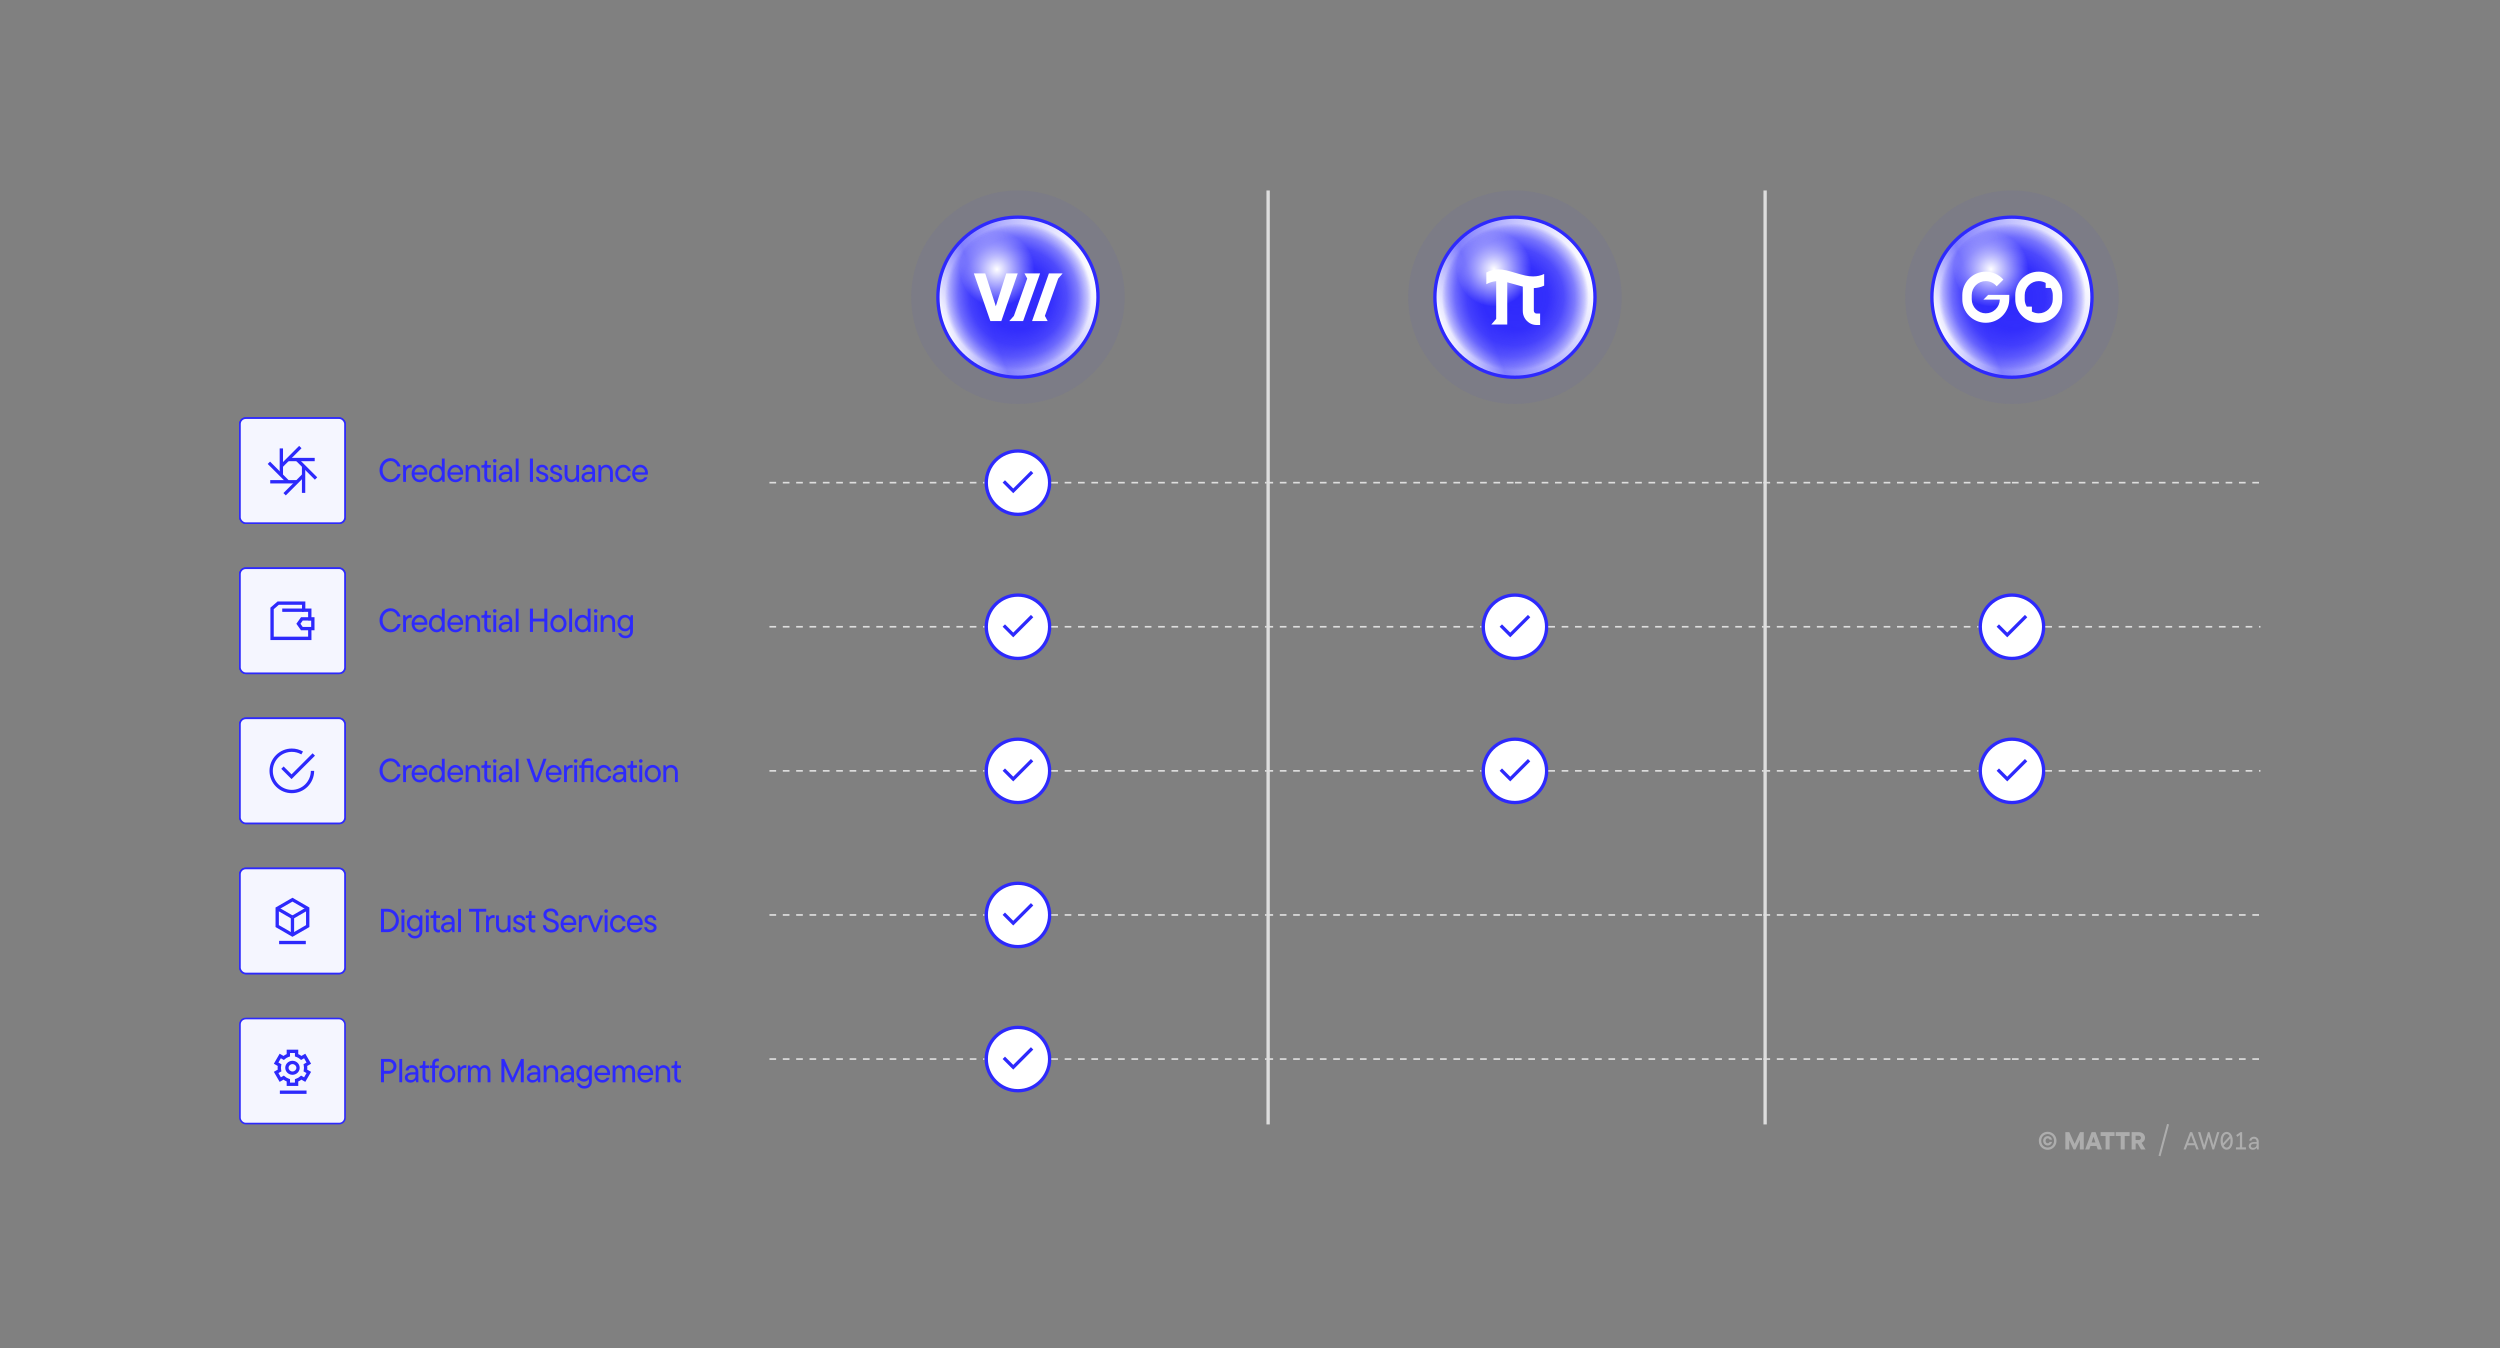 <svg width="1786" height="963" viewBox="0 0 1786 963" fill="none" xmlns="http://www.w3.org/2000/svg">
<rect x="0" y="0" width="1786" height="963" fill="#808080" stroke="none"/>
<rect x="171.405" y="298.707" width="75.066" height="75.063" rx="4.17" fill="#F5F6FF"/>
<rect x="171.405" y="298.707" width="75.066" height="75.063" rx="4.17" stroke="#2D29FC" stroke-width="1.191"/>
<rect x="171.405" y="298.707" width="75.066" height="75.063" rx="4.17" fill="#F5F6FF"/>
<rect x="171.405" y="298.707" width="75.066" height="75.063" rx="4.17" stroke="#2D29FC" stroke-width="1.191"/>
<path d="M216.878 352.118V333.055" stroke="#2D29FC" stroke-width="2.383"/>
<path d="M224.823 328.289H205.759" stroke="#2D29FC" stroke-width="2.383"/>
<path d="M200.993 320.349V339.412" stroke="#2D29FC" stroke-width="2.383"/>
<path d="M193.049 344.178H212.112" stroke="#2D29FC" stroke-width="2.383"/>
<path d="M225.787 341.852L212.307 328.372" stroke="#2D29FC" stroke-width="2.383"/>
<path d="M214.552 319.379L201.072 332.859" stroke="#2D29FC" stroke-width="2.383"/>
<path d="M192.088 330.614L205.568 344.094" stroke="#2D29FC" stroke-width="2.383"/>
<path d="M203.319 353.078L216.799 339.598" stroke="#2D29FC" stroke-width="2.383"/>
<path d="M278.998 344.5C277.6 344.5 276.297 344.127 275.09 343.38C273.882 342.618 272.921 341.585 272.206 340.282C271.491 338.964 271.134 337.502 271.134 335.898C271.134 334.293 271.491 332.84 272.206 331.537C272.921 330.218 273.882 329.186 275.09 328.439C276.297 327.677 277.6 327.295 278.998 327.295C280.173 327.295 281.254 327.565 282.238 328.105C283.223 328.63 284.05 329.345 284.717 330.25C285.384 331.156 285.853 332.149 286.123 333.229H283.907C283.557 332.117 282.953 331.195 282.096 330.465C281.254 329.718 280.221 329.345 278.998 329.345C277.981 329.345 277.036 329.623 276.162 330.179C275.304 330.735 274.613 331.513 274.089 332.514C273.565 333.515 273.302 334.643 273.302 335.898C273.302 337.153 273.565 338.281 274.089 339.281C274.613 340.282 275.304 341.061 276.162 341.617C277.036 342.173 277.981 342.451 278.998 342.451C280.253 342.451 281.309 342.085 282.167 341.355C283.025 340.624 283.644 339.695 284.026 338.567H286.242C285.972 339.663 285.495 340.664 284.812 341.569C284.145 342.459 283.311 343.174 282.31 343.714C281.309 344.238 280.205 344.5 278.998 344.5ZM288.004 344.238V332.252H289.529L289.958 333.753H290.077C290.363 333.34 290.784 332.943 291.34 332.562C291.912 332.18 292.531 331.99 293.199 331.99C293.58 331.99 293.89 332.029 294.128 332.109V334.134C293.858 334.071 293.548 334.039 293.199 334.039C292.261 334.039 291.499 334.349 290.911 334.968C290.339 335.588 290.053 336.43 290.053 337.494V344.238H288.004ZM305.338 337.947C305.338 338.439 305.299 338.829 305.219 339.115H296.117C296.259 340.195 296.665 341.053 297.332 341.688C298.015 342.324 298.849 342.641 299.834 342.641C301.184 342.641 302.185 342.101 302.836 341.021H304.91C304.544 341.99 303.901 342.816 302.979 343.499C302.058 344.166 301.002 344.5 299.81 344.5C298.746 344.5 297.769 344.238 296.879 343.714C296.005 343.174 295.314 342.427 294.806 341.474C294.298 340.521 294.043 339.448 294.043 338.257C294.043 337.097 294.305 336.041 294.83 335.087C295.354 334.118 296.053 333.364 296.927 332.824C297.816 332.268 298.777 331.99 299.81 331.99C300.843 331.99 301.78 332.252 302.622 332.776C303.464 333.3 304.123 334.015 304.6 334.921C305.092 335.826 305.338 336.835 305.338 337.947ZM299.81 333.872C298.889 333.872 298.078 334.206 297.379 334.873C296.68 335.54 296.252 336.406 296.093 337.47H303.337C303.226 336.406 302.844 335.54 302.193 334.873C301.542 334.206 300.747 333.872 299.81 333.872ZM311.912 344.5C310.911 344.5 309.99 344.238 309.148 343.714C308.306 343.174 307.631 342.427 307.122 341.474C306.63 340.521 306.383 339.448 306.383 338.257C306.383 337.065 306.63 335.993 307.122 335.04C307.631 334.087 308.306 333.34 309.148 332.8C309.99 332.26 310.911 331.99 311.912 331.99C312.738 331.99 313.485 332.188 314.152 332.585C314.819 332.967 315.28 333.34 315.534 333.705H315.653V327.557H317.679V344.238H316.177L315.725 342.737H315.605C315.462 342.943 315.216 343.189 314.867 343.475C314.517 343.746 314.08 343.984 313.556 344.19C313.048 344.397 312.5 344.5 311.912 344.5ZM312.031 342.594C312.682 342.594 313.286 342.411 313.842 342.046C314.398 341.68 314.835 341.172 315.153 340.521C315.486 339.853 315.653 339.099 315.653 338.257C315.653 337.415 315.486 336.66 315.153 335.993C314.835 335.326 314.398 334.809 313.842 334.444C313.286 334.079 312.682 333.896 312.031 333.896C311.38 333.896 310.776 334.079 310.22 334.444C309.664 334.809 309.219 335.326 308.886 335.993C308.568 336.66 308.409 337.415 308.409 338.257C308.409 339.099 308.568 339.853 308.886 340.521C309.219 341.172 309.664 341.68 310.22 342.046C310.776 342.411 311.38 342.594 312.031 342.594ZM330.903 337.947C330.903 338.439 330.863 338.829 330.784 339.115H321.681C321.824 340.195 322.229 341.053 322.896 341.688C323.579 342.324 324.413 342.641 325.398 342.641C326.749 342.641 327.75 342.101 328.401 341.021H330.474C330.109 341.99 329.465 342.816 328.544 343.499C327.622 344.166 326.566 344.5 325.375 344.5C324.31 344.5 323.333 344.238 322.444 343.714C321.57 343.174 320.879 342.427 320.37 341.474C319.862 340.521 319.608 339.448 319.608 338.257C319.608 337.097 319.87 336.041 320.394 335.087C320.918 334.118 321.617 333.364 322.491 332.824C323.381 332.268 324.342 331.99 325.375 331.99C326.407 331.99 327.344 332.252 328.186 332.776C329.028 333.3 329.688 334.015 330.164 334.921C330.657 335.826 330.903 336.835 330.903 337.947ZM325.375 333.872C324.453 333.872 323.643 334.206 322.944 334.873C322.245 335.54 321.816 336.406 321.657 337.47H328.901C328.79 336.406 328.409 335.54 327.757 334.873C327.106 334.206 326.312 333.872 325.375 333.872ZM332.687 344.238V332.252H334.212L334.641 333.753H334.76C335.046 333.324 335.491 332.927 336.094 332.562C336.714 332.18 337.421 331.99 338.215 331.99C339.136 331.99 339.955 332.212 340.669 332.657C341.4 333.086 341.972 333.697 342.385 334.492C342.798 335.286 343.005 336.207 343.005 337.256V344.238H340.979V337.327C340.979 336.295 340.685 335.469 340.098 334.849C339.526 334.214 338.795 333.896 337.905 333.896C336.968 333.896 336.205 334.214 335.618 334.849C335.03 335.469 334.736 336.295 334.736 337.327V344.238H332.687ZM349.503 344.5C348.47 344.5 347.62 344.143 346.953 343.428C346.302 342.713 345.976 341.736 345.976 340.497V334.11H343.927V332.323H344.832C345.309 332.323 345.666 332.204 345.905 331.966C346.159 331.712 346.286 331.354 346.286 330.894V329.13H348.025V332.252H350.718V334.11H348.025V340.425C348.025 341.156 348.192 341.704 348.526 342.07C348.859 342.419 349.32 342.594 349.908 342.594C350.21 342.594 350.48 342.538 350.718 342.427V344.286C350.289 344.429 349.884 344.5 349.503 344.5ZM354.483 344.238H352.433V332.252H354.483V344.238ZM353.458 330.441C353.093 330.441 352.783 330.322 352.529 330.083C352.29 329.829 352.171 329.527 352.171 329.178C352.171 328.797 352.29 328.487 352.529 328.248C352.783 328.01 353.093 327.891 353.458 327.891C353.823 327.891 354.125 328.01 354.364 328.248C354.618 328.487 354.745 328.797 354.745 329.178C354.745 329.543 354.618 329.845 354.364 330.083C354.125 330.322 353.823 330.441 353.458 330.441ZM361.314 331.99C362.22 331.99 363.014 332.188 363.697 332.585C364.396 332.967 364.936 333.515 365.317 334.23C365.715 334.929 365.913 335.731 365.913 336.636V344.238H364.412L363.959 342.737H363.84C363.522 343.182 363.062 343.587 362.458 343.952C361.854 344.317 361.116 344.5 360.242 344.5C359.447 344.5 358.748 344.341 358.145 344.024C357.541 343.69 357.072 343.253 356.739 342.713C356.405 342.157 356.238 341.553 356.238 340.902C356.238 340.155 356.461 339.496 356.906 338.924C357.366 338.336 358.002 337.883 358.812 337.566C359.638 337.248 360.575 337.089 361.624 337.089H363.888V336.541C363.888 335.731 363.649 335.087 363.173 334.611C362.696 334.118 362.077 333.872 361.314 333.872C360.599 333.872 360.027 334.055 359.598 334.42C359.185 334.786 358.923 335.246 358.812 335.802H356.787C356.866 335.135 357.096 334.508 357.478 333.92C357.875 333.332 358.399 332.863 359.05 332.514C359.718 332.164 360.472 331.99 361.314 331.99ZM360.575 342.689C361.576 342.689 362.379 342.403 362.982 341.831C363.586 341.243 363.888 340.513 363.888 339.639V338.71H361.767C360.639 338.71 359.773 338.9 359.169 339.281C358.566 339.647 358.264 340.163 358.264 340.83C358.264 341.402 358.463 341.855 358.86 342.189C359.257 342.522 359.829 342.689 360.575 342.689ZM370.486 344.238H368.436V327.557H370.486V344.238ZM380.747 344.238H378.578V327.557H380.747V344.238ZM387.415 344.5C386.557 344.5 385.786 344.325 385.103 343.976C384.436 343.626 383.904 343.166 383.507 342.594C383.125 342.006 382.911 341.371 382.863 340.687H384.865C384.928 341.291 385.183 341.784 385.627 342.165C386.088 342.53 386.684 342.713 387.415 342.713C388.129 342.713 388.685 342.554 389.083 342.236C389.48 341.919 389.678 341.513 389.678 341.021C389.678 340.481 389.448 340.076 388.987 339.806C388.543 339.52 387.859 339.234 386.938 338.948C386.112 338.678 385.453 338.424 384.96 338.185C384.468 337.947 384.039 337.605 383.673 337.161C383.324 336.716 383.149 336.136 383.149 335.421C383.149 334.786 383.316 334.214 383.65 333.705C383.983 333.181 384.46 332.768 385.079 332.466C385.715 332.149 386.446 331.99 387.272 331.99C388.082 331.99 388.797 332.156 389.416 332.49C390.052 332.808 390.552 333.253 390.917 333.825C391.299 334.381 391.513 335 391.561 335.683H389.535C389.472 335.08 389.249 334.611 388.868 334.277C388.487 333.944 387.955 333.777 387.272 333.777C386.604 333.777 386.088 333.928 385.723 334.23C385.373 334.516 385.198 334.889 385.198 335.35C385.198 335.858 385.413 336.247 385.842 336.517C386.287 336.787 386.962 337.065 387.867 337.351C388.678 337.605 389.337 337.86 389.845 338.114C390.369 338.352 390.814 338.71 391.18 339.186C391.545 339.647 391.728 340.243 391.728 340.973C391.728 341.99 391.338 342.832 390.56 343.499C389.798 344.166 388.749 344.5 387.415 344.5ZM397.334 344.5C396.477 344.5 395.706 344.325 395.023 343.976C394.356 343.626 393.824 343.166 393.426 342.594C393.045 342.006 392.831 341.371 392.783 340.687H394.785C394.848 341.291 395.102 341.784 395.547 342.165C396.008 342.53 396.604 342.713 397.334 342.713C398.049 342.713 398.605 342.554 399.003 342.236C399.4 341.919 399.598 341.513 399.598 341.021C399.598 340.481 399.368 340.076 398.907 339.806C398.462 339.52 397.779 339.234 396.858 338.948C396.032 338.678 395.373 338.424 394.88 338.185C394.388 337.947 393.959 337.605 393.593 337.161C393.244 336.716 393.069 336.136 393.069 335.421C393.069 334.786 393.236 334.214 393.569 333.705C393.903 333.181 394.38 332.768 394.999 332.466C395.635 332.149 396.365 331.99 397.192 331.99C398.002 331.99 398.717 332.156 399.336 332.49C399.972 332.808 400.472 333.253 400.837 333.825C401.219 334.381 401.433 335 401.481 335.683H399.455C399.392 335.08 399.169 334.611 398.788 334.277C398.407 333.944 397.875 333.777 397.192 333.777C396.524 333.777 396.008 333.928 395.643 334.23C395.293 334.516 395.118 334.889 395.118 335.35C395.118 335.858 395.333 336.247 395.762 336.517C396.207 336.787 396.882 337.065 397.787 337.351C398.597 337.605 399.257 337.86 399.765 338.114C400.289 338.352 400.734 338.71 401.1 339.186C401.465 339.647 401.648 340.243 401.648 340.973C401.648 341.99 401.258 342.832 400.48 343.499C399.717 344.166 398.669 344.5 397.334 344.5ZM408.136 344.5C407.215 344.5 406.389 344.286 405.658 343.857C404.943 343.412 404.379 342.792 403.966 341.998C403.553 341.204 403.346 340.282 403.346 339.234V332.252H405.396V339.162C405.396 340.195 405.682 341.029 406.254 341.664C406.825 342.284 407.556 342.594 408.446 342.594C409.399 342.594 410.17 342.284 410.757 341.664C411.345 341.029 411.639 340.195 411.639 339.162V332.252H413.665V344.238H412.139L411.711 342.737H411.591C411.305 343.182 410.853 343.587 410.233 343.952C409.629 344.317 408.93 344.5 408.136 344.5ZM420.514 331.99C421.42 331.99 422.214 332.188 422.897 332.585C423.596 332.967 424.136 333.515 424.518 334.23C424.915 334.929 425.113 335.731 425.113 336.636V344.238H423.612L423.159 342.737H423.04C422.723 343.182 422.262 343.587 421.658 343.952C421.054 344.317 420.316 344.5 419.442 344.5C418.648 344.5 417.949 344.341 417.345 344.024C416.741 343.69 416.273 343.253 415.939 342.713C415.606 342.157 415.439 341.553 415.439 340.902C415.439 340.155 415.661 339.496 416.106 338.924C416.567 338.336 417.202 337.883 418.012 337.566C418.838 337.248 419.776 337.089 420.824 337.089H423.088V336.541C423.088 335.731 422.85 335.087 422.373 334.611C421.896 334.118 421.277 333.872 420.514 333.872C419.799 333.872 419.228 334.055 418.799 334.42C418.386 334.786 418.123 335.246 418.012 335.802H415.987C416.066 335.135 416.297 334.508 416.678 333.92C417.075 333.332 417.599 332.863 418.251 332.514C418.918 332.164 419.672 331.99 420.514 331.99ZM419.776 342.689C420.776 342.689 421.579 342.403 422.182 341.831C422.786 341.243 423.088 340.513 423.088 339.639V338.71H420.967C419.839 338.71 418.973 338.9 418.37 339.281C417.766 339.647 417.464 340.163 417.464 340.83C417.464 341.402 417.663 341.855 418.06 342.189C418.457 342.522 419.029 342.689 419.776 342.689ZM427.517 344.238V332.252H429.042L429.471 333.753H429.591C429.877 333.324 430.321 332.927 430.925 332.562C431.545 332.18 432.252 331.99 433.046 331.99C433.967 331.99 434.785 332.212 435.5 332.657C436.231 333.086 436.803 333.697 437.216 334.492C437.629 335.286 437.836 336.207 437.836 337.256V344.238H435.81V337.327C435.81 336.295 435.516 335.469 434.928 334.849C434.356 334.214 433.626 333.896 432.736 333.896C431.799 333.896 431.036 334.214 430.448 334.849C429.861 335.469 429.567 336.295 429.567 337.327V344.238H427.517ZM445.281 344.5C444.249 344.5 443.287 344.23 442.398 343.69C441.508 343.134 440.801 342.379 440.277 341.426C439.769 340.473 439.514 339.416 439.514 338.257C439.514 337.097 439.777 336.041 440.301 335.087C440.825 334.118 441.524 333.364 442.398 332.824C443.287 332.268 444.249 331.99 445.281 331.99C446.203 331.99 447.044 332.204 447.807 332.633C448.57 333.046 449.197 333.602 449.69 334.301C450.182 335 450.508 335.755 450.667 336.565H448.617C448.395 335.802 447.998 335.167 447.426 334.659C446.854 334.15 446.139 333.896 445.281 333.896C444.614 333.896 443.994 334.079 443.422 334.444C442.851 334.809 442.39 335.326 442.04 335.993C441.707 336.66 441.54 337.415 441.54 338.257C441.54 339.099 441.707 339.853 442.04 340.521C442.39 341.172 442.851 341.68 443.422 342.046C443.994 342.411 444.614 342.594 445.281 342.594C446.139 342.594 446.854 342.34 447.426 341.831C447.998 341.323 448.395 340.687 448.617 339.925H450.667C450.508 340.719 450.182 341.466 449.69 342.165C449.197 342.864 448.57 343.428 447.807 343.857C447.044 344.286 446.203 344.5 445.281 344.5ZM462.894 337.947C462.894 338.439 462.854 338.829 462.775 339.115H453.672C453.815 340.195 454.22 341.053 454.887 341.688C455.57 342.324 456.404 342.641 457.389 342.641C458.739 342.641 459.74 342.101 460.392 341.021H462.465C462.099 341.99 461.456 342.816 460.535 343.499C459.613 344.166 458.557 344.5 457.365 344.5C456.301 344.5 455.324 344.238 454.434 343.714C453.56 343.174 452.869 342.427 452.361 341.474C451.853 340.521 451.599 339.448 451.599 338.257C451.599 337.097 451.861 336.041 452.385 335.087C452.909 334.118 453.608 333.364 454.482 332.824C455.372 332.268 456.333 331.99 457.365 331.99C458.398 331.99 459.335 332.252 460.177 332.776C461.019 333.3 461.678 334.015 462.155 334.921C462.647 335.826 462.894 336.835 462.894 337.947ZM457.365 333.872C456.444 333.872 455.634 334.206 454.935 334.873C454.236 335.54 453.807 336.406 453.648 337.47H460.892C460.781 336.406 460.4 335.54 459.748 334.873C459.097 334.206 458.303 333.872 457.365 333.872Z" fill="#2D29FC"/>
<rect x="171.405" y="405.939" width="75.066" height="75.063" rx="4.17" fill="#F5F6FF"/>
<rect x="171.405" y="405.939" width="75.066" height="75.063" rx="4.17" stroke="#2D29FC" stroke-width="1.191"/>
<rect x="171.405" y="405.939" width="75.066" height="75.063" rx="4.17" fill="#F5F6FF"/>
<rect x="171.405" y="405.939" width="75.066" height="75.063" rx="4.17" stroke="#2D29FC" stroke-width="1.191"/>
<path d="M221.311 443.15V435.918H216.942V430.886H198.739L194.37 434.66V456.049H221.311V449.44" stroke="#2D29FC" stroke-width="2.383"/>
<path d="M216.944 435.921L201.635 435.921" stroke="#2D29FC" stroke-width="2.383"/>
<path d="M223.493 449.092H215.651L213.183 445.616L215.651 442.14H223.493V449.092Z" stroke="#2D29FC" stroke-width="2.383"/>
<path d="M278.998 451.732C277.6 451.732 276.297 451.359 275.09 450.612C273.882 449.85 272.921 448.817 272.206 447.515C271.491 446.196 271.134 444.734 271.134 443.13C271.134 441.525 271.491 440.072 272.206 438.769C272.921 437.451 273.882 436.418 275.09 435.671C276.297 434.909 277.6 434.528 278.998 434.528C280.173 434.528 281.254 434.798 282.238 435.338C283.223 435.862 284.05 436.577 284.717 437.482C285.384 438.388 285.853 439.381 286.123 440.461H283.907C283.557 439.349 282.953 438.428 282.096 437.697C281.254 436.95 280.221 436.577 278.998 436.577C277.981 436.577 277.036 436.855 276.162 437.411C275.304 437.967 274.613 438.745 274.089 439.746C273.565 440.747 273.302 441.875 273.302 443.13C273.302 444.385 273.565 445.513 274.089 446.514C274.613 447.515 275.304 448.293 276.162 448.849C277.036 449.405 277.981 449.683 278.998 449.683C280.253 449.683 281.309 449.318 282.167 448.587C283.025 447.856 283.644 446.927 284.026 445.799H286.242C285.972 446.895 285.495 447.896 284.812 448.801C284.145 449.691 283.311 450.406 282.31 450.946C281.309 451.47 280.205 451.732 278.998 451.732ZM288.004 451.47V439.484H289.529L289.958 440.985H290.077C290.363 440.572 290.784 440.175 291.34 439.794C291.912 439.413 292.531 439.222 293.199 439.222C293.58 439.222 293.89 439.262 294.128 439.341V441.367C293.858 441.303 293.548 441.271 293.199 441.271C292.261 441.271 291.499 441.581 290.911 442.201C290.339 442.82 290.053 443.662 290.053 444.727V451.47H288.004ZM305.338 445.179C305.338 445.672 305.299 446.061 305.219 446.347H296.117C296.259 447.427 296.665 448.285 297.332 448.921C298.015 449.556 298.849 449.874 299.834 449.874C301.184 449.874 302.185 449.334 302.836 448.253H304.91C304.544 449.222 303.901 450.048 302.979 450.732C302.058 451.399 301.002 451.732 299.81 451.732C298.746 451.732 297.769 451.47 296.879 450.946C296.005 450.406 295.314 449.659 294.806 448.706C294.298 447.753 294.043 446.681 294.043 445.489C294.043 444.329 294.305 443.273 294.83 442.32C295.354 441.351 296.053 440.596 296.927 440.056C297.816 439.5 298.777 439.222 299.81 439.222C300.843 439.222 301.78 439.484 302.622 440.008C303.464 440.533 304.123 441.247 304.6 442.153C305.092 443.058 305.338 444.067 305.338 445.179ZM299.81 441.104C298.889 441.104 298.078 441.438 297.379 442.105C296.68 442.773 296.252 443.638 296.093 444.703H303.337C303.226 443.638 302.844 442.773 302.193 442.105C301.542 441.438 300.747 441.104 299.81 441.104ZM311.912 451.732C310.911 451.732 309.99 451.47 309.148 450.946C308.306 450.406 307.631 449.659 307.122 448.706C306.63 447.753 306.383 446.681 306.383 445.489C306.383 444.298 306.63 443.225 307.122 442.272C307.631 441.319 308.306 440.572 309.148 440.032C309.99 439.492 310.911 439.222 311.912 439.222C312.738 439.222 313.485 439.421 314.152 439.818C314.819 440.199 315.28 440.572 315.534 440.938H315.653V434.79H317.679V451.47H316.177L315.725 449.969H315.605C315.462 450.176 315.216 450.422 314.867 450.708C314.517 450.978 314.08 451.216 313.556 451.423C313.048 451.629 312.5 451.732 311.912 451.732ZM312.031 449.826C312.682 449.826 313.286 449.643 313.842 449.278C314.398 448.913 314.835 448.404 315.153 447.753C315.486 447.086 315.653 446.331 315.653 445.489C315.653 444.647 315.486 443.893 315.153 443.225C314.835 442.558 314.398 442.042 313.842 441.676C313.286 441.311 312.682 441.128 312.031 441.128C311.38 441.128 310.776 441.311 310.22 441.676C309.664 442.042 309.219 442.558 308.886 443.225C308.568 443.893 308.409 444.647 308.409 445.489C308.409 446.331 308.568 447.086 308.886 447.753C309.219 448.404 309.664 448.913 310.22 449.278C310.776 449.643 311.38 449.826 312.031 449.826ZM330.903 445.179C330.903 445.672 330.863 446.061 330.784 446.347H321.681C321.824 447.427 322.229 448.285 322.896 448.921C323.579 449.556 324.413 449.874 325.398 449.874C326.749 449.874 327.75 449.334 328.401 448.253H330.474C330.109 449.222 329.465 450.048 328.544 450.732C327.622 451.399 326.566 451.732 325.375 451.732C324.31 451.732 323.333 451.47 322.444 450.946C321.57 450.406 320.879 449.659 320.37 448.706C319.862 447.753 319.608 446.681 319.608 445.489C319.608 444.329 319.87 443.273 320.394 442.32C320.918 441.351 321.617 440.596 322.491 440.056C323.381 439.5 324.342 439.222 325.375 439.222C326.407 439.222 327.344 439.484 328.186 440.008C329.028 440.533 329.688 441.247 330.164 442.153C330.657 443.058 330.903 444.067 330.903 445.179ZM325.375 441.104C324.453 441.104 323.643 441.438 322.944 442.105C322.245 442.773 321.816 443.638 321.657 444.703H328.901C328.79 443.638 328.409 442.773 327.757 442.105C327.106 441.438 326.312 441.104 325.375 441.104ZM332.687 451.47V439.484H334.212L334.641 440.985H334.76C335.046 440.556 335.491 440.159 336.094 439.794C336.714 439.413 337.421 439.222 338.215 439.222C339.136 439.222 339.955 439.444 340.669 439.889C341.4 440.318 341.972 440.93 342.385 441.724C342.798 442.518 343.005 443.44 343.005 444.488V451.47H340.979V444.56C340.979 443.527 340.685 442.701 340.098 442.081C339.526 441.446 338.795 441.128 337.905 441.128C336.968 441.128 336.205 441.446 335.618 442.081C335.03 442.701 334.736 443.527 334.736 444.56V451.47H332.687ZM349.503 451.732C348.47 451.732 347.62 451.375 346.953 450.66C346.302 449.945 345.976 448.968 345.976 447.729V441.343H343.927V439.556H344.832C345.309 439.556 345.666 439.436 345.905 439.198C346.159 438.944 346.286 438.587 346.286 438.126V436.362H348.025V439.484H350.718V441.343H348.025V447.658C348.025 448.388 348.192 448.936 348.526 449.302C348.859 449.651 349.32 449.826 349.908 449.826C350.21 449.826 350.48 449.77 350.718 449.659V451.518C350.289 451.661 349.884 451.732 349.503 451.732ZM354.483 451.47H352.433V439.484H354.483V451.47ZM353.458 437.673C353.093 437.673 352.783 437.554 352.529 437.316C352.29 437.061 352.171 436.76 352.171 436.41C352.171 436.029 352.29 435.719 352.529 435.481C352.783 435.242 353.093 435.123 353.458 435.123C353.823 435.123 354.125 435.242 354.364 435.481C354.618 435.719 354.745 436.029 354.745 436.41C354.745 436.775 354.618 437.077 354.364 437.316C354.125 437.554 353.823 437.673 353.458 437.673ZM361.314 439.222C362.22 439.222 363.014 439.421 363.697 439.818C364.396 440.199 364.936 440.747 365.317 441.462C365.715 442.161 365.913 442.963 365.913 443.869V451.47H364.412L363.959 449.969H363.84C363.522 450.414 363.062 450.819 362.458 451.184C361.854 451.55 361.116 451.732 360.242 451.732C359.447 451.732 358.748 451.574 358.145 451.256C357.541 450.922 357.072 450.485 356.739 449.945C356.405 449.389 356.238 448.785 356.238 448.134C356.238 447.388 356.461 446.728 356.906 446.156C357.366 445.569 358.002 445.116 358.812 444.798C359.638 444.48 360.575 444.321 361.624 444.321H363.888V443.773C363.888 442.963 363.649 442.32 363.173 441.843C362.696 441.351 362.077 441.104 361.314 441.104C360.599 441.104 360.027 441.287 359.598 441.653C359.185 442.018 358.923 442.479 358.812 443.035H356.787C356.866 442.367 357.096 441.74 357.478 441.152C357.875 440.564 358.399 440.096 359.05 439.746C359.718 439.397 360.472 439.222 361.314 439.222ZM360.575 449.921C361.576 449.921 362.379 449.635 362.982 449.064C363.586 448.476 363.888 447.745 363.888 446.871V445.942H361.767C360.639 445.942 359.773 446.132 359.169 446.514C358.566 446.879 358.264 447.395 358.264 448.063C358.264 448.635 358.463 449.087 358.86 449.421C359.257 449.755 359.829 449.921 360.575 449.921ZM370.486 451.47H368.436V434.79H370.486V451.47ZM388.849 441.915V434.79H391.017V451.47H388.849V443.964H380.747V451.47H378.578V434.79H380.747V441.915H388.849ZM398.939 451.732C397.907 451.732 396.946 451.462 396.056 450.922C395.166 450.366 394.46 449.612 393.935 448.658C393.427 447.705 393.173 446.649 393.173 445.489C393.173 444.329 393.435 443.273 393.959 442.32C394.483 441.351 395.182 440.596 396.056 440.056C396.946 439.5 397.907 439.222 398.939 439.222C399.988 439.222 400.949 439.5 401.823 440.056C402.712 440.596 403.419 441.351 403.944 442.32C404.468 443.273 404.73 444.329 404.73 445.489C404.73 446.649 404.468 447.705 403.944 448.658C403.419 449.612 402.712 450.366 401.823 450.922C400.949 451.462 399.988 451.732 398.939 451.732ZM398.939 449.826C399.623 449.826 400.25 449.643 400.822 449.278C401.394 448.913 401.847 448.404 402.18 447.753C402.53 447.086 402.704 446.331 402.704 445.489C402.704 444.647 402.53 443.893 402.18 443.225C401.847 442.558 401.394 442.042 400.822 441.676C400.25 441.311 399.623 441.128 398.939 441.128C398.272 441.128 397.653 441.311 397.081 441.676C396.509 442.042 396.048 442.558 395.699 443.225C395.365 443.893 395.198 444.647 395.198 445.489C395.198 446.331 395.365 447.086 395.699 447.753C396.048 448.404 396.509 448.913 397.081 449.278C397.653 449.643 398.272 449.826 398.939 449.826ZM408.676 451.47H406.627V434.79H408.676V451.47ZM416.121 451.732C415.12 451.732 414.199 451.47 413.357 450.946C412.515 450.406 411.839 449.659 411.331 448.706C410.839 447.753 410.592 446.681 410.592 445.489C410.592 444.298 410.839 443.225 411.331 442.272C411.839 441.319 412.515 440.572 413.357 440.032C414.199 439.492 415.12 439.222 416.121 439.222C416.947 439.222 417.694 439.421 418.361 439.818C419.028 440.199 419.489 440.572 419.743 440.938H419.862V434.79H421.888V451.47H420.386L419.934 449.969H419.814C419.671 450.176 419.425 450.422 419.076 450.708C418.726 450.978 418.289 451.216 417.765 451.423C417.257 451.629 416.709 451.732 416.121 451.732ZM416.24 449.826C416.891 449.826 417.495 449.643 418.051 449.278C418.607 448.913 419.044 448.404 419.362 447.753C419.695 447.086 419.862 446.331 419.862 445.489C419.862 444.647 419.695 443.893 419.362 443.225C419.044 442.558 418.607 442.042 418.051 441.676C417.495 441.311 416.891 441.128 416.24 441.128C415.589 441.128 414.985 441.311 414.429 441.676C413.873 442.042 413.428 442.558 413.094 443.225C412.777 443.893 412.618 444.647 412.618 445.489C412.618 446.331 412.777 447.086 413.094 447.753C413.428 448.404 413.873 448.913 414.429 449.278C414.985 449.643 415.589 449.826 416.24 449.826ZM426.605 451.47H424.555V439.484H426.605V451.47ZM425.58 437.673C425.215 437.673 424.905 437.554 424.651 437.316C424.413 437.061 424.293 436.76 424.293 436.41C424.293 436.029 424.413 435.719 424.651 435.481C424.905 435.242 425.215 435.123 425.58 435.123C425.946 435.123 426.247 435.242 426.486 435.481C426.74 435.719 426.867 436.029 426.867 436.41C426.867 436.775 426.74 437.077 426.486 437.316C426.247 437.554 425.946 437.673 425.58 437.673ZM429.123 451.47V439.484H430.648L431.077 440.985H431.196C431.482 440.556 431.927 440.159 432.531 439.794C433.15 439.413 433.857 439.222 434.652 439.222C435.573 439.222 436.391 439.444 437.106 439.889C437.837 440.318 438.409 440.93 438.822 441.724C439.235 442.518 439.441 443.44 439.441 444.488V451.47H437.416V444.56C437.416 443.527 437.122 442.701 436.534 442.081C435.962 441.446 435.231 441.128 434.342 441.128C433.404 441.128 432.642 441.446 432.054 442.081C431.466 442.701 431.172 443.527 431.172 444.56V451.47H429.123ZM446.863 455.998C445.91 455.998 445.06 455.823 444.313 455.474C443.582 455.124 442.987 454.663 442.526 454.092C442.081 453.535 441.787 452.94 441.644 452.304H443.694C443.9 452.86 444.274 453.305 444.814 453.639C445.37 453.972 446.045 454.139 446.839 454.139C447.84 454.139 448.634 453.845 449.222 453.257C449.826 452.686 450.128 451.915 450.128 450.946V449.302H450.008C449.77 449.683 449.333 450.072 448.698 450.469C448.062 450.851 447.34 451.041 446.529 451.041C445.56 451.041 444.655 450.787 443.813 450.279C442.987 449.755 442.327 449.048 441.835 448.158C441.358 447.252 441.12 446.252 441.12 445.155C441.12 444.043 441.358 443.035 441.835 442.129C442.327 441.224 442.987 440.517 443.813 440.008C444.639 439.484 445.536 439.222 446.506 439.222C447.332 439.222 448.07 439.421 448.722 439.818C449.373 440.215 449.834 440.604 450.104 440.985H450.223L450.652 439.484H452.177V450.922C452.177 451.939 451.955 452.829 451.51 453.591C451.081 454.354 450.461 454.941 449.651 455.354C448.857 455.783 447.927 455.998 446.863 455.998ZM446.649 449.183C447.268 449.183 447.84 449.008 448.364 448.658C448.904 448.309 449.333 447.824 449.651 447.205C449.969 446.585 450.128 445.902 450.128 445.155C450.128 444.393 449.969 443.702 449.651 443.082C449.333 442.463 448.904 441.978 448.364 441.629C447.84 441.279 447.268 441.104 446.649 441.104C446.013 441.104 445.425 441.279 444.885 441.629C444.361 441.978 443.94 442.463 443.622 443.082C443.304 443.702 443.146 444.393 443.146 445.155C443.146 445.902 443.304 446.585 443.622 447.205C443.94 447.824 444.361 448.309 444.885 448.658C445.425 449.008 446.013 449.183 446.649 449.183Z" fill="#2D29FC"/>
<rect x="171.405" y="513.171" width="75.066" height="75.063" rx="4.17" fill="#F5F6FF"/>
<rect x="171.405" y="513.171" width="75.066" height="75.063" rx="4.17" stroke="#2D29FC" stroke-width="1.191"/>
<rect x="171.405" y="513.171" width="75.066" height="75.063" rx="4.17" fill="#F5F6FF"/>
<rect x="171.405" y="513.171" width="75.066" height="75.063" rx="4.17" stroke="#2D29FC" stroke-width="1.191"/>
<path d="M215.867 537.917C213.641 536.633 211.098 535.939 208.484 535.939C204.568 535.939 200.813 537.495 198.043 540.264C195.274 543.033 193.719 546.789 193.719 550.705C193.719 554.621 195.274 558.376 198.043 561.145C200.813 563.914 204.568 565.47 208.484 565.47C212.4 565.47 216.156 563.914 218.925 561.145C221.694 558.376 223.249 554.621 223.249 550.705" stroke="#2D29FC" stroke-width="2.383"/>
<path d="M224.167 539.002L208.268 554.901L201.77 548.402" stroke="#2D29FC" stroke-width="2.383"/>
<path d="M278.998 558.965C277.6 558.965 276.297 558.591 275.09 557.845C273.882 557.082 272.921 556.05 272.206 554.747C271.491 553.428 271.134 551.967 271.134 550.362C271.134 548.758 271.491 547.304 272.206 546.002C272.921 544.683 273.882 543.65 275.09 542.904C276.297 542.141 277.6 541.76 278.998 541.76C280.173 541.76 281.254 542.03 282.238 542.57C283.223 543.094 284.05 543.809 284.717 544.715C285.384 545.62 285.853 546.613 286.123 547.693H283.907C283.557 546.581 282.953 545.66 282.096 544.929C281.254 544.183 280.221 543.809 278.998 543.809C277.981 543.809 277.036 544.087 276.162 544.643C275.304 545.199 274.613 545.978 274.089 546.979C273.565 547.979 273.302 549.107 273.302 550.362C273.302 551.617 273.565 552.745 274.089 553.746C274.613 554.747 275.304 555.525 276.162 556.081C277.036 556.637 277.981 556.915 278.998 556.915C280.253 556.915 281.309 556.55 282.167 555.819C283.025 555.088 283.644 554.159 284.026 553.031H286.242C285.972 554.127 285.495 555.128 284.812 556.034C284.145 556.923 283.311 557.638 282.31 558.178C281.309 558.703 280.205 558.965 278.998 558.965ZM288.004 558.703V546.716H289.529L289.958 548.218H290.077C290.363 547.805 290.784 547.407 291.34 547.026C291.912 546.645 292.531 546.454 293.199 546.454C293.58 546.454 293.89 546.494 294.128 546.573V548.599C293.858 548.535 293.548 548.504 293.199 548.504C292.261 548.504 291.499 548.813 290.911 549.433C290.339 550.053 290.053 550.895 290.053 551.959V558.703H288.004ZM305.338 552.412C305.338 552.904 305.299 553.293 305.219 553.579H296.117C296.259 554.66 296.665 555.517 297.332 556.153C298.015 556.788 298.849 557.106 299.834 557.106C301.184 557.106 302.185 556.566 302.836 555.486H304.91C304.544 556.455 303.901 557.281 302.979 557.964C302.058 558.631 301.002 558.965 299.81 558.965C298.746 558.965 297.769 558.703 296.879 558.178C296.005 557.638 295.314 556.892 294.806 555.938C294.298 554.985 294.043 553.913 294.043 552.721C294.043 551.562 294.305 550.505 294.83 549.552C295.354 548.583 296.053 547.828 296.927 547.288C297.816 546.732 298.777 546.454 299.81 546.454C300.843 546.454 301.78 546.716 302.622 547.241C303.464 547.765 304.123 548.48 304.6 549.385C305.092 550.291 305.338 551.3 305.338 552.412ZM299.81 548.337C298.889 548.337 298.078 548.67 297.379 549.338C296.68 550.005 296.252 550.871 296.093 551.935H303.337C303.226 550.871 302.844 550.005 302.193 549.338C301.542 548.67 300.747 548.337 299.81 548.337ZM311.912 558.965C310.911 558.965 309.99 558.703 309.148 558.178C308.306 557.638 307.631 556.892 307.122 555.938C306.63 554.985 306.383 553.913 306.383 552.721C306.383 551.53 306.63 550.458 307.122 549.504C307.631 548.551 308.306 547.805 309.148 547.264C309.99 546.724 310.911 546.454 311.912 546.454C312.738 546.454 313.485 546.653 314.152 547.05C314.819 547.431 315.28 547.805 315.534 548.17H315.653V542.022H317.679V558.703H316.177L315.725 557.201H315.605C315.462 557.408 315.216 557.654 314.867 557.94C314.517 558.21 314.08 558.448 313.556 558.655C313.048 558.861 312.5 558.965 311.912 558.965ZM312.031 557.058C312.682 557.058 313.286 556.876 313.842 556.51C314.398 556.145 314.835 555.637 315.153 554.985C315.486 554.318 315.653 553.563 315.653 552.721C315.653 551.879 315.486 551.125 315.153 550.458C314.835 549.79 314.398 549.274 313.842 548.909C313.286 548.543 312.682 548.361 312.031 548.361C311.38 548.361 310.776 548.543 310.22 548.909C309.664 549.274 309.219 549.79 308.886 550.458C308.568 551.125 308.409 551.879 308.409 552.721C308.409 553.563 308.568 554.318 308.886 554.985C309.219 555.637 309.664 556.145 310.22 556.51C310.776 556.876 311.38 557.058 312.031 557.058ZM330.903 552.412C330.903 552.904 330.863 553.293 330.784 553.579H321.681C321.824 554.66 322.229 555.517 322.896 556.153C323.579 556.788 324.413 557.106 325.398 557.106C326.749 557.106 327.75 556.566 328.401 555.486H330.474C330.109 556.455 329.465 557.281 328.544 557.964C327.622 558.631 326.566 558.965 325.375 558.965C324.31 558.965 323.333 558.703 322.444 558.178C321.57 557.638 320.879 556.892 320.37 555.938C319.862 554.985 319.608 553.913 319.608 552.721C319.608 551.562 319.87 550.505 320.394 549.552C320.918 548.583 321.617 547.828 322.491 547.288C323.381 546.732 324.342 546.454 325.375 546.454C326.407 546.454 327.344 546.716 328.186 547.241C329.028 547.765 329.688 548.48 330.164 549.385C330.657 550.291 330.903 551.3 330.903 552.412ZM325.375 548.337C324.453 548.337 323.643 548.67 322.944 549.338C322.245 550.005 321.816 550.871 321.657 551.935H328.901C328.79 550.871 328.409 550.005 327.757 549.338C327.106 548.67 326.312 548.337 325.375 548.337ZM332.687 558.703V546.716H334.212L334.641 548.218H334.76C335.046 547.789 335.491 547.392 336.094 547.026C336.714 546.645 337.421 546.454 338.215 546.454C339.136 546.454 339.955 546.677 340.669 547.122C341.4 547.55 341.972 548.162 342.385 548.956C342.798 549.751 343.005 550.672 343.005 551.721V558.703H340.979V551.792C340.979 550.759 340.685 549.933 340.098 549.314C339.526 548.678 338.795 548.361 337.905 548.361C336.968 548.361 336.205 548.678 335.618 549.314C335.03 549.933 334.736 550.759 334.736 551.792V558.703H332.687ZM349.503 558.965C348.47 558.965 347.62 558.607 346.953 557.892C346.302 557.178 345.976 556.201 345.976 554.961V548.575H343.927V546.788H344.832C345.309 546.788 345.666 546.669 345.905 546.43C346.159 546.176 346.286 545.819 346.286 545.358V543.595H348.025V546.716H350.718V548.575H348.025V554.89C348.025 555.621 348.192 556.169 348.526 556.534C348.859 556.884 349.32 557.058 349.908 557.058C350.21 557.058 350.48 557.003 350.718 556.892V558.75C350.289 558.893 349.884 558.965 349.503 558.965ZM354.483 558.703H352.433V546.716H354.483V558.703ZM353.458 544.905C353.093 544.905 352.783 544.786 352.529 544.548C352.29 544.294 352.171 543.992 352.171 543.642C352.171 543.261 352.29 542.951 352.529 542.713C352.783 542.475 353.093 542.356 353.458 542.356C353.823 542.356 354.125 542.475 354.364 542.713C354.618 542.951 354.745 543.261 354.745 543.642C354.745 544.008 354.618 544.31 354.364 544.548C354.125 544.786 353.823 544.905 353.458 544.905ZM361.314 546.454C362.22 546.454 363.014 546.653 363.697 547.05C364.396 547.431 364.936 547.979 365.317 548.694C365.715 549.393 365.913 550.196 365.913 551.101V558.703H364.412L363.959 557.201H363.84C363.522 557.646 363.062 558.051 362.458 558.417C361.854 558.782 361.116 558.965 360.242 558.965C359.447 558.965 358.748 558.806 358.145 558.488C357.541 558.155 357.072 557.718 356.739 557.178C356.405 556.622 356.238 556.018 356.238 555.366C356.238 554.62 356.461 553.961 356.906 553.389C357.366 552.801 358.002 552.348 358.812 552.03C359.638 551.713 360.575 551.554 361.624 551.554H363.888V551.006C363.888 550.196 363.649 549.552 363.173 549.076C362.696 548.583 362.077 548.337 361.314 548.337C360.599 548.337 360.027 548.52 359.598 548.885C359.185 549.25 358.923 549.711 358.812 550.267H356.787C356.866 549.6 357.096 548.972 357.478 548.384C357.875 547.797 358.399 547.328 359.05 546.979C359.718 546.629 360.472 546.454 361.314 546.454ZM360.575 557.154C361.576 557.154 362.379 556.868 362.982 556.296C363.586 555.708 363.888 554.977 363.888 554.104V553.174H361.767C360.639 553.174 359.773 553.365 359.169 553.746C358.566 554.111 358.264 554.628 358.264 555.295C358.264 555.867 358.463 556.32 358.86 556.653C359.257 556.987 359.829 557.154 360.575 557.154ZM370.486 558.703H368.436V542.022H370.486V558.703ZM383.314 555.867L388.247 542.022H390.439L384.386 558.703H382.122L376.094 542.022H378.405L383.314 555.867ZM401.187 552.412C401.187 552.904 401.147 553.293 401.068 553.579H391.965C392.108 554.66 392.513 555.517 393.18 556.153C393.863 556.788 394.697 557.106 395.682 557.106C397.032 557.106 398.033 556.566 398.685 555.486H400.758C400.392 556.455 399.749 557.281 398.828 557.964C397.906 558.631 396.85 558.965 395.658 558.965C394.594 558.965 393.617 558.703 392.727 558.178C391.853 557.638 391.162 556.892 390.654 555.938C390.146 554.985 389.892 553.913 389.892 552.721C389.892 551.562 390.154 550.505 390.678 549.552C391.202 548.583 391.901 547.828 392.775 547.288C393.665 546.732 394.626 546.454 395.658 546.454C396.691 546.454 397.628 546.716 398.47 547.241C399.312 547.765 399.971 548.48 400.448 549.385C400.94 550.291 401.187 551.3 401.187 552.412ZM395.658 548.337C394.737 548.337 393.927 548.67 393.228 549.338C392.529 550.005 392.1 550.871 391.941 551.935H399.185C399.074 550.871 398.693 550.005 398.041 549.338C397.39 548.67 396.596 548.337 395.658 548.337ZM402.97 558.703V546.716H404.495L404.924 548.218H405.043C405.329 547.805 405.75 547.407 406.306 547.026C406.878 546.645 407.498 546.454 408.165 546.454C408.546 546.454 408.856 546.494 409.094 546.573V548.599C408.824 548.535 408.515 548.504 408.165 548.504C407.228 548.504 406.465 548.813 405.878 549.433C405.306 550.053 405.02 550.895 405.02 551.959V558.703H402.97ZM412.263 558.703H410.214V546.716H412.263V558.703ZM411.239 544.905C410.873 544.905 410.564 544.786 410.309 544.548C410.071 544.294 409.952 543.992 409.952 543.642C409.952 543.261 410.071 542.951 410.309 542.713C410.564 542.475 410.873 542.356 411.239 542.356C411.604 542.356 411.906 542.475 412.144 542.713C412.398 542.951 412.526 543.261 412.526 543.642C412.526 544.008 412.398 544.31 412.144 544.548C411.906 544.786 411.604 544.905 411.239 544.905ZM417.474 546.716H423.932V558.703H421.907V548.551H417.522V558.703H415.473V548.551H413.805V546.716H415.473V546.502C415.473 545.009 415.926 543.841 416.831 542.999C417.752 542.141 419 541.712 420.572 541.712C421.462 541.712 422.24 541.863 422.908 542.165V543.952C422.272 543.698 421.517 543.571 420.644 543.571C419.659 543.571 418.88 543.825 418.308 544.333C417.752 544.842 417.474 545.573 417.474 546.526V546.716ZM431.359 558.965C430.326 558.965 429.365 558.695 428.475 558.155C427.586 557.599 426.879 556.844 426.354 555.891C425.846 554.938 425.592 553.881 425.592 552.721C425.592 551.562 425.854 550.505 426.378 549.552C426.903 548.583 427.602 547.828 428.475 547.288C429.365 546.732 430.326 546.454 431.359 546.454C432.28 546.454 433.122 546.669 433.885 547.098C434.647 547.511 435.275 548.067 435.767 548.766C436.26 549.465 436.585 550.219 436.744 551.03H434.695C434.472 550.267 434.075 549.632 433.503 549.123C432.931 548.615 432.216 548.361 431.359 548.361C430.691 548.361 430.072 548.543 429.5 548.909C428.928 549.274 428.467 549.79 428.118 550.458C427.784 551.125 427.617 551.879 427.617 552.721C427.617 553.563 427.784 554.318 428.118 554.985C428.467 555.637 428.928 556.145 429.5 556.51C430.072 556.876 430.691 557.058 431.359 557.058C432.216 557.058 432.931 556.804 433.503 556.296C434.075 555.787 434.472 555.152 434.695 554.389H436.744C436.585 555.184 436.26 555.93 435.767 556.629C435.275 557.328 434.647 557.892 433.885 558.321C433.122 558.75 432.28 558.965 431.359 558.965ZM442.728 546.454C443.633 546.454 444.428 546.653 445.111 547.05C445.81 547.431 446.35 547.979 446.731 548.694C447.128 549.393 447.327 550.196 447.327 551.101V558.703H445.826L445.373 557.201H445.254C444.936 557.646 444.475 558.051 443.872 558.417C443.268 558.782 442.529 558.965 441.656 558.965C440.861 558.965 440.162 558.806 439.559 558.488C438.955 558.155 438.486 557.718 438.153 557.178C437.819 556.622 437.652 556.018 437.652 555.366C437.652 554.62 437.875 553.961 438.319 553.389C438.78 552.801 439.416 552.348 440.226 552.03C441.052 551.713 441.989 551.554 443.038 551.554H445.301V551.006C445.301 550.196 445.063 549.552 444.587 549.076C444.11 548.583 443.49 548.337 442.728 548.337C442.013 548.337 441.441 548.52 441.012 548.885C440.599 549.25 440.337 549.711 440.226 550.267H438.2C438.28 549.6 438.51 548.972 438.891 548.384C439.288 547.797 439.813 547.328 440.464 546.979C441.131 546.629 441.886 546.454 442.728 546.454ZM441.989 557.154C442.99 557.154 443.792 556.868 444.396 556.296C445 555.708 445.301 554.977 445.301 554.104V553.174H443.181C442.053 553.174 441.187 553.365 440.583 553.746C439.98 554.111 439.678 554.628 439.678 555.295C439.678 555.867 439.876 556.32 440.273 556.653C440.671 556.987 441.242 557.154 441.989 557.154ZM453.811 558.965C452.779 558.965 451.929 558.607 451.262 557.892C450.61 557.178 450.285 556.201 450.285 554.961V548.575H448.235V546.788H449.141C449.617 546.788 449.975 546.669 450.213 546.43C450.467 546.176 450.594 545.819 450.594 545.358V543.595H452.334V546.716H455.027V548.575H452.334V554.89C452.334 555.621 452.501 556.169 452.834 556.534C453.168 556.884 453.629 557.058 454.216 557.058C454.518 557.058 454.788 557.003 455.027 556.892V558.75C454.598 558.893 454.193 558.965 453.811 558.965ZM458.791 558.703H456.742V546.716H458.791V558.703ZM457.767 544.905C457.401 544.905 457.091 544.786 456.837 544.548C456.599 544.294 456.48 543.992 456.48 543.642C456.48 543.261 456.599 542.951 456.837 542.713C457.091 542.475 457.401 542.356 457.767 542.356C458.132 542.356 458.434 542.475 458.672 542.713C458.926 542.951 459.053 543.261 459.053 543.642C459.053 544.008 458.926 544.31 458.672 544.548C458.434 544.786 458.132 544.905 457.767 544.905ZM466.338 558.965C465.305 558.965 464.344 558.695 463.454 558.155C462.565 557.599 461.858 556.844 461.333 555.891C460.825 554.938 460.571 553.881 460.571 552.721C460.571 551.562 460.833 550.505 461.357 549.552C461.881 548.583 462.58 547.828 463.454 547.288C464.344 546.732 465.305 546.454 466.338 546.454C467.386 546.454 468.347 546.732 469.221 547.288C470.111 547.828 470.817 548.583 471.342 549.552C471.866 550.505 472.128 551.562 472.128 552.721C472.128 553.881 471.866 554.938 471.342 555.891C470.817 556.844 470.111 557.599 469.221 558.155C468.347 558.695 467.386 558.965 466.338 558.965ZM466.338 557.058C467.021 557.058 467.648 556.876 468.22 556.51C468.792 556.145 469.245 555.637 469.578 554.985C469.928 554.318 470.103 553.563 470.103 552.721C470.103 551.879 469.928 551.125 469.578 550.458C469.245 549.79 468.792 549.274 468.22 548.909C467.648 548.543 467.021 548.361 466.338 548.361C465.67 548.361 465.051 548.543 464.479 548.909C463.907 549.274 463.446 549.79 463.097 550.458C462.763 551.125 462.596 551.879 462.596 552.721C462.596 553.563 462.763 554.318 463.097 554.985C463.446 555.637 463.907 556.145 464.479 556.51C465.051 556.876 465.67 557.058 466.338 557.058ZM473.906 558.703V546.716H475.431L475.86 548.218H475.979C476.265 547.789 476.71 547.392 477.313 547.026C477.933 546.645 478.64 546.454 479.434 546.454C480.355 546.454 481.174 546.677 481.888 547.122C482.619 547.55 483.191 548.162 483.604 548.956C484.017 549.751 484.224 550.672 484.224 551.721V558.703H482.198V551.792C482.198 550.759 481.904 549.933 481.317 549.314C480.745 548.678 480.014 548.361 479.124 548.361C478.187 548.361 477.424 548.678 476.837 549.314C476.249 549.933 475.955 550.759 475.955 551.792V558.703H473.906Z" fill="#2D29FC"/>
<rect x="171.405" y="620.404" width="75.066" height="75.063" rx="4.17" fill="#F5F6FF"/>
<rect x="171.405" y="620.404" width="75.066" height="75.063" rx="4.17" stroke="#2D29FC" stroke-width="1.191"/>
<rect x="171.405" y="620.404" width="75.066" height="75.063" rx="4.17" fill="#F5F6FF"/>
<rect x="171.405" y="620.404" width="75.066" height="75.063" rx="4.17" stroke="#2D29FC" stroke-width="1.191"/>
<path d="M199.406 673.34H218.47" stroke="#2D29FC" stroke-width="2.383"/>
<path d="M208.934 667.895L208.934 655.312" stroke="#2D29FC" stroke-width="2.383" stroke-miterlimit="10"/>
<path d="M198.037 649.028L208.933 655.319" stroke="#2D29FC" stroke-width="2.383" stroke-miterlimit="10"/>
<path d="M219.829 649.028L208.931 655.319" stroke="#2D29FC" stroke-width="2.383" stroke-miterlimit="10"/>
<path d="M198.038 649.017V661.599L208.935 667.891L219.831 661.599V649.017L208.935 642.725L198.038 649.017Z" stroke="#2D29FC" stroke-width="2.383" stroke-miterlimit="10"/>
<path d="M272.159 665.935V649.254H276.758C278.267 649.254 279.641 649.62 280.88 650.35C282.135 651.081 283.128 652.082 283.859 653.353C284.59 654.624 284.955 656.038 284.955 657.595C284.955 659.167 284.59 660.589 283.859 661.86C283.128 663.131 282.135 664.132 280.88 664.863C279.641 665.577 278.267 665.935 276.758 665.935H272.159ZM276.758 663.886C277.838 663.886 278.839 663.616 279.76 663.075C280.682 662.519 281.412 661.765 281.953 660.812C282.509 659.843 282.787 658.77 282.787 657.595C282.787 656.419 282.509 655.355 281.953 654.401C281.412 653.432 280.682 652.678 279.76 652.138C278.839 651.582 277.838 651.304 276.758 651.304H274.327V663.886H276.758ZM288.889 665.935H286.84V653.949H288.889V665.935ZM287.865 652.138C287.499 652.138 287.19 652.019 286.935 651.78C286.697 651.526 286.578 651.224 286.578 650.875C286.578 650.493 286.697 650.184 286.935 649.945C287.19 649.707 287.499 649.588 287.865 649.588C288.23 649.588 288.532 649.707 288.77 649.945C289.025 650.184 289.152 650.493 289.152 650.875C289.152 651.24 289.025 651.542 288.77 651.78C288.532 652.019 288.23 652.138 287.865 652.138ZM296.412 670.462C295.459 670.462 294.609 670.288 293.862 669.938C293.131 669.589 292.536 669.128 292.075 668.556C291.63 668 291.336 667.404 291.193 666.769H293.243C293.449 667.325 293.822 667.77 294.363 668.103C294.919 668.437 295.594 668.604 296.388 668.604C297.389 668.604 298.183 668.31 298.771 667.722C299.375 667.15 299.677 666.38 299.677 665.411V663.766H299.557C299.319 664.148 298.882 664.537 298.247 664.934C297.611 665.315 296.889 665.506 296.078 665.506C295.109 665.506 294.204 665.252 293.362 664.743C292.536 664.219 291.876 663.512 291.384 662.623C290.907 661.717 290.669 660.716 290.669 659.62C290.669 658.508 290.907 657.499 291.384 656.594C291.876 655.688 292.536 654.981 293.362 654.473C294.188 653.949 295.085 653.687 296.055 653.687C296.881 653.687 297.619 653.885 298.271 654.282C298.922 654.679 299.383 655.069 299.653 655.45H299.772L300.201 653.949H301.726V665.387C301.726 666.404 301.504 667.293 301.059 668.056C300.63 668.818 300.01 669.406 299.2 669.819C298.406 670.248 297.476 670.462 296.412 670.462ZM296.197 663.647C296.817 663.647 297.389 663.473 297.913 663.123C298.453 662.774 298.882 662.289 299.2 661.669C299.518 661.05 299.677 660.367 299.677 659.62C299.677 658.858 299.518 658.167 299.2 657.547C298.882 656.927 298.453 656.443 297.913 656.093C297.389 655.744 296.817 655.569 296.197 655.569C295.562 655.569 294.974 655.744 294.434 656.093C293.91 656.443 293.489 656.927 293.171 657.547C292.853 658.167 292.695 658.858 292.695 659.62C292.695 660.367 292.853 661.05 293.171 661.669C293.489 662.289 293.91 662.774 294.434 663.123C294.974 663.473 295.562 663.647 296.197 663.647ZM306.309 665.935H304.26V653.949H306.309V665.935ZM305.284 652.138C304.919 652.138 304.609 652.019 304.355 651.78C304.117 651.526 303.998 651.224 303.998 650.875C303.998 650.493 304.117 650.184 304.355 649.945C304.609 649.707 304.919 649.588 305.284 649.588C305.65 649.588 305.952 649.707 306.19 649.945C306.444 650.184 306.571 650.493 306.571 650.875C306.571 651.24 306.444 651.542 306.19 651.78C305.952 652.019 305.65 652.138 305.284 652.138ZM313.141 666.197C312.108 666.197 311.258 665.84 310.591 665.125C309.939 664.41 309.614 663.433 309.614 662.194V655.807H307.564V654.02H308.47C308.947 654.02 309.304 653.901 309.542 653.663C309.797 653.409 309.924 653.051 309.924 652.59V650.827H311.663V653.949H314.356V655.807H311.663V662.122C311.663 662.853 311.83 663.401 312.164 663.766C312.497 664.116 312.958 664.291 313.546 664.291C313.848 664.291 314.118 664.235 314.356 664.124V665.983C313.927 666.126 313.522 666.197 313.141 666.197ZM320.152 653.687C321.057 653.687 321.851 653.885 322.535 654.282C323.234 654.664 323.774 655.212 324.155 655.927C324.552 656.626 324.751 657.428 324.751 658.333V665.935H323.249L322.797 664.434H322.678C322.36 664.878 321.899 665.284 321.295 665.649C320.692 666.014 319.953 666.197 319.079 666.197C318.285 666.197 317.586 666.038 316.982 665.72C316.379 665.387 315.91 664.95 315.576 664.41C315.243 663.854 315.076 663.25 315.076 662.599C315.076 661.852 315.298 661.193 315.743 660.621C316.204 660.033 316.839 659.58 317.65 659.263C318.476 658.945 319.413 658.786 320.461 658.786H322.725V658.238C322.725 657.428 322.487 656.784 322.01 656.308C321.534 655.815 320.914 655.569 320.152 655.569C319.437 655.569 318.865 655.752 318.436 656.117C318.023 656.483 317.761 656.943 317.65 657.499H315.624C315.703 656.832 315.934 656.205 316.315 655.617C316.712 655.029 317.236 654.56 317.888 654.211C318.555 653.861 319.31 653.687 320.152 653.687ZM319.413 664.386C320.414 664.386 321.216 664.1 321.82 663.528C322.423 662.94 322.725 662.21 322.725 661.336V660.406H320.604C319.476 660.406 318.611 660.597 318.007 660.978C317.403 661.344 317.101 661.86 317.101 662.527C317.101 663.099 317.3 663.552 317.697 663.886C318.094 664.219 318.666 664.386 319.413 664.386ZM329.323 665.935H327.274V649.254H329.323V665.935ZM342.294 665.935H340.126V651.304H335.074V649.254H347.37V651.304H342.294V665.935ZM347.234 665.935V653.949H348.759L349.188 655.45H349.307C349.593 655.037 350.014 654.64 350.57 654.258C351.142 653.877 351.761 653.687 352.429 653.687C352.81 653.687 353.12 653.726 353.358 653.806V655.831C353.088 655.768 352.778 655.736 352.429 655.736C351.491 655.736 350.729 656.046 350.141 656.665C349.569 657.285 349.283 658.127 349.283 659.191V665.935H347.234ZM359.148 666.197C358.227 666.197 357.401 665.983 356.67 665.554C355.955 665.109 355.391 664.489 354.978 663.695C354.565 662.901 354.358 661.979 354.358 660.931V653.949H356.408V660.859C356.408 661.892 356.694 662.726 357.266 663.361C357.837 663.981 358.568 664.291 359.458 664.291C360.411 664.291 361.182 663.981 361.769 663.361C362.357 662.726 362.651 661.892 362.651 660.859V653.949H364.676V665.935H363.151L362.722 664.434H362.603C362.317 664.878 361.865 665.284 361.245 665.649C360.641 666.014 359.942 666.197 359.148 666.197ZM371.002 666.197C370.144 666.197 369.374 666.022 368.691 665.673C368.023 665.323 367.491 664.863 367.094 664.291C366.713 663.703 366.498 663.067 366.451 662.384H368.452C368.516 662.988 368.77 663.48 369.215 663.862C369.676 664.227 370.271 664.41 371.002 664.41C371.717 664.41 372.273 664.251 372.67 663.933C373.067 663.616 373.266 663.21 373.266 662.718C373.266 662.178 373.036 661.773 372.575 661.503C372.13 661.217 371.447 660.931 370.525 660.645C369.699 660.375 369.04 660.121 368.548 659.882C368.055 659.644 367.626 659.302 367.261 658.858C366.911 658.413 366.737 657.833 366.737 657.118C366.737 656.483 366.903 655.911 367.237 655.402C367.571 654.878 368.047 654.465 368.667 654.163C369.302 653.845 370.033 653.687 370.859 653.687C371.669 653.687 372.384 653.853 373.004 654.187C373.639 654.505 374.14 654.95 374.505 655.521C374.886 656.077 375.101 656.697 375.148 657.38H373.123C373.059 656.776 372.837 656.308 372.456 655.974C372.074 655.641 371.542 655.474 370.859 655.474C370.192 655.474 369.676 655.625 369.31 655.927C368.961 656.213 368.786 656.586 368.786 657.047C368.786 657.555 369 657.944 369.429 658.214C369.874 658.484 370.549 658.762 371.455 659.048C372.265 659.302 372.924 659.557 373.433 659.811C373.957 660.049 374.402 660.406 374.767 660.883C375.133 661.344 375.315 661.94 375.315 662.67C375.315 663.687 374.926 664.529 374.148 665.196C373.385 665.863 372.337 666.197 371.002 666.197ZM381.214 666.197C380.181 666.197 379.331 665.84 378.664 665.125C378.012 664.41 377.687 663.433 377.687 662.194V655.807H375.637V654.02H376.543C377.02 654.02 377.377 653.901 377.615 653.663C377.869 653.409 377.997 653.051 377.997 652.59V650.827H379.736V653.949H382.429V655.807H379.736V662.122C379.736 662.853 379.903 663.401 380.237 663.766C380.57 664.116 381.031 664.291 381.619 664.291C381.92 664.291 382.191 664.235 382.429 664.124V665.983C382 666.126 381.595 666.197 381.214 666.197ZM393.65 666.197C392.506 666.197 391.497 665.975 390.624 665.53C389.766 665.085 389.099 664.465 388.622 663.671C388.145 662.877 387.875 661.971 387.812 660.955H389.98C390.076 661.971 390.441 662.774 391.076 663.361C391.712 663.933 392.578 664.219 393.674 664.219C394.754 664.219 395.58 663.981 396.152 663.504C396.74 663.012 397.034 662.376 397.034 661.598C397.034 660.994 396.859 660.502 396.51 660.121C396.176 659.723 395.755 659.406 395.247 659.167C394.754 658.929 394.063 658.659 393.173 658.357C392.093 657.992 391.227 657.65 390.576 657.332C389.925 656.999 389.369 656.53 388.908 655.927C388.447 655.307 388.217 654.505 388.217 653.52C388.217 652.662 388.423 651.891 388.837 651.208C389.265 650.509 389.877 649.969 390.671 649.588C391.466 649.191 392.403 648.992 393.483 648.992C394.564 648.992 395.509 649.215 396.319 649.659C397.129 650.104 397.757 650.716 398.201 651.494C398.662 652.273 398.916 653.146 398.964 654.116H396.796C396.732 653.162 396.406 652.4 395.819 651.828C395.231 651.256 394.452 650.97 393.483 650.97C392.514 650.97 391.752 651.208 391.196 651.685C390.655 652.162 390.385 652.781 390.385 653.544C390.385 654.116 390.544 654.584 390.862 654.95C391.196 655.315 391.609 655.609 392.101 655.831C392.61 656.054 393.285 656.3 394.127 656.57C395.223 656.935 396.104 657.285 396.772 657.618C397.439 657.936 398.011 658.413 398.487 659.048C398.964 659.684 399.202 660.518 399.202 661.55C399.202 662.932 398.71 664.052 397.725 664.91C396.756 665.768 395.398 666.197 393.65 666.197ZM411.748 659.644C411.748 660.136 411.708 660.526 411.629 660.812H402.526C402.669 661.892 403.074 662.75 403.741 663.385C404.424 664.021 405.258 664.338 406.243 664.338C407.594 664.338 408.595 663.798 409.246 662.718H411.319C410.954 663.687 410.31 664.513 409.389 665.196C408.467 665.863 407.411 666.197 406.22 666.197C405.155 666.197 404.178 665.935 403.288 665.411C402.415 664.871 401.724 664.124 401.215 663.171C400.707 662.218 400.453 661.145 400.453 659.954C400.453 658.794 400.715 657.738 401.239 656.784C401.763 655.815 402.462 655.061 403.336 654.521C404.226 653.965 405.187 653.687 406.22 653.687C407.252 653.687 408.189 653.949 409.031 654.473C409.873 654.997 410.533 655.712 411.009 656.618C411.502 657.523 411.748 658.532 411.748 659.644ZM406.22 655.569C405.298 655.569 404.488 655.903 403.789 656.57C403.09 657.237 402.661 658.103 402.502 659.167H409.746C409.635 658.103 409.254 657.237 408.602 656.57C407.951 655.903 407.157 655.569 406.22 655.569ZM413.532 665.935V653.949H415.057L415.486 655.45H415.605C415.891 655.037 416.312 654.64 416.868 654.258C417.44 653.877 418.059 653.687 418.726 653.687C419.108 653.687 419.417 653.726 419.656 653.806V655.831C419.386 655.768 419.076 655.736 418.726 655.736C417.789 655.736 417.027 656.046 416.439 656.665C415.867 657.285 415.581 658.127 415.581 659.191V665.935H413.532ZM425.25 663.385L428.824 653.949H430.945L426.179 665.935H424.297L419.507 653.949H421.675L425.25 663.385ZM434.025 665.935H431.975V653.949H434.025V665.935ZM433 652.138C432.634 652.138 432.325 652.019 432.07 651.78C431.832 651.526 431.713 651.224 431.713 650.875C431.713 650.493 431.832 650.184 432.07 649.945C432.325 649.707 432.634 649.588 433 649.588C433.365 649.588 433.667 649.707 433.905 649.945C434.16 650.184 434.287 650.493 434.287 650.875C434.287 651.24 434.16 651.542 433.905 651.78C433.667 652.019 433.365 652.138 433 652.138ZM441.571 666.197C440.538 666.197 439.577 665.927 438.687 665.387C437.798 664.831 437.091 664.076 436.567 663.123C436.058 662.17 435.804 661.113 435.804 659.954C435.804 658.794 436.066 657.738 436.59 656.784C437.115 655.815 437.814 655.061 438.687 654.521C439.577 653.965 440.538 653.687 441.571 653.687C442.492 653.687 443.334 653.901 444.097 654.33C444.859 654.743 445.487 655.299 445.979 655.998C446.472 656.697 446.797 657.452 446.956 658.262H444.907C444.685 657.499 444.287 656.864 443.715 656.355C443.144 655.847 442.429 655.593 441.571 655.593C440.904 655.593 440.284 655.776 439.712 656.141C439.14 656.506 438.679 657.023 438.33 657.69C437.996 658.357 437.83 659.112 437.83 659.954C437.83 660.796 437.996 661.55 438.33 662.218C438.679 662.869 439.14 663.377 439.712 663.743C440.284 664.108 440.904 664.291 441.571 664.291C442.429 664.291 443.144 664.036 443.715 663.528C444.287 663.02 444.685 662.384 444.907 661.622H446.956C446.797 662.416 446.472 663.163 445.979 663.862C445.487 664.561 444.859 665.125 444.097 665.554C443.334 665.983 442.492 666.197 441.571 666.197ZM459.183 659.644C459.183 660.136 459.144 660.526 459.064 660.812H449.961C450.104 661.892 450.509 662.75 451.177 663.385C451.86 664.021 452.694 664.338 453.679 664.338C455.029 664.338 456.03 663.798 456.681 662.718H458.754C458.389 663.687 457.746 664.513 456.824 665.196C455.903 665.863 454.846 666.197 453.655 666.197C452.591 666.197 451.614 665.935 450.724 665.411C449.85 664.871 449.159 664.124 448.651 663.171C448.142 662.218 447.888 661.145 447.888 659.954C447.888 658.794 448.15 657.738 448.675 656.784C449.199 655.815 449.898 655.061 450.772 654.521C451.661 653.965 452.622 653.687 453.655 653.687C454.688 653.687 455.625 653.949 456.467 654.473C457.309 654.997 457.968 655.712 458.445 656.618C458.937 657.523 459.183 658.532 459.183 659.644ZM453.655 655.569C452.734 655.569 451.923 655.903 451.224 656.57C450.525 657.237 450.096 658.103 449.938 659.167H457.182C457.07 658.103 456.689 657.237 456.038 656.57C455.387 655.903 454.592 655.569 453.655 655.569ZM464.756 666.197C463.898 666.197 463.128 666.022 462.444 665.673C461.777 665.323 461.245 664.863 460.848 664.291C460.467 663.703 460.252 663.067 460.204 662.384H462.206C462.27 662.988 462.524 663.48 462.969 663.862C463.429 664.227 464.025 664.41 464.756 664.41C465.471 664.41 466.027 664.251 466.424 663.933C466.821 663.616 467.02 663.21 467.02 662.718C467.02 662.178 466.789 661.773 466.329 661.503C465.884 661.217 465.201 660.931 464.279 660.645C463.453 660.375 462.794 660.121 462.301 659.882C461.809 659.644 461.38 659.302 461.015 658.858C460.665 658.413 460.49 657.833 460.49 657.118C460.49 656.483 460.657 655.911 460.991 655.402C461.324 654.878 461.801 654.465 462.421 654.163C463.056 653.845 463.787 653.687 464.613 653.687C465.423 653.687 466.138 653.853 466.758 654.187C467.393 654.505 467.893 654.95 468.259 655.521C468.64 656.077 468.855 656.697 468.902 657.38H466.877C466.813 656.776 466.591 656.308 466.209 655.974C465.828 655.641 465.296 655.474 464.613 655.474C463.946 655.474 463.429 655.625 463.064 655.927C462.714 656.213 462.54 656.586 462.54 657.047C462.54 657.555 462.754 657.944 463.183 658.214C463.628 658.484 464.303 658.762 465.209 659.048C466.019 659.302 466.678 659.557 467.186 659.811C467.711 660.049 468.156 660.406 468.521 660.883C468.886 661.344 469.069 661.94 469.069 662.67C469.069 663.687 468.68 664.529 467.901 665.196C467.139 665.863 466.09 666.197 464.756 666.197Z" fill="#2D29FC"/>
<rect x="171.405" y="727.636" width="75.066" height="75.063" rx="4.17" fill="#F5F6FF"/>
<rect x="171.405" y="727.636" width="75.066" height="75.063" rx="4.17" stroke="#2D29FC" stroke-width="1.191"/>
<path d="M218.996 781.457H199.932V779.074H218.996V781.457ZM213.074 753.058C213.883 753.401 214.641 753.841 215.332 754.364L217.069 753.362L218.1 752.765L218.696 753.798L221.64 758.896L222.236 759.929L221.204 760.524L219.468 761.526C219.52 761.954 219.551 762.389 219.551 762.83C219.551 763.271 219.52 763.705 219.468 764.133L221.204 765.137L222.236 765.732L221.64 766.764L218.696 771.862L218.1 772.894L217.069 772.299L215.332 771.296C214.641 771.818 213.883 772.258 213.074 772.6V775.796H204.804V772.6C203.995 772.257 203.237 771.819 202.546 771.296L200.809 772.299L199.778 772.894L199.182 771.862L196.238 766.764L195.642 765.732L196.675 765.137L198.41 764.133C198.358 763.705 198.328 763.271 198.328 762.83C198.328 762.389 198.357 761.954 198.41 761.526L196.675 760.524L195.642 759.929L196.238 758.896L199.182 753.798L199.778 752.765L200.809 753.362L202.546 754.364C203.237 753.841 203.995 753.401 204.804 753.058V749.864H213.074V753.058ZM207.187 754.742L206.368 755.012C205.281 755.369 204.292 755.948 203.456 756.695L202.813 757.27L202.066 756.839L200.649 756.02L198.897 759.056L200.312 759.873L201.058 760.304L200.884 761.146C200.771 761.689 200.711 762.252 200.711 762.83C200.711 763.408 200.771 763.971 200.884 764.514L201.058 765.357L200.312 765.788L198.898 766.603L200.65 769.639L202.066 768.821L202.813 768.39L203.456 768.966C204.292 769.713 205.281 770.291 206.368 770.648L207.187 770.918V773.413H210.691V770.918L211.51 770.648C212.598 770.291 213.587 769.713 214.423 768.966L215.065 768.39L215.812 768.821L217.227 769.639L218.979 766.603L217.566 765.788L216.82 765.356L216.995 764.514C217.108 763.971 217.168 763.408 217.168 762.83C217.168 762.252 217.107 761.689 216.995 761.147L216.82 760.304L217.566 759.873L218.98 759.056L217.228 756.02L215.812 756.839L215.065 757.27L214.423 756.695C213.587 755.948 212.598 755.369 211.51 755.012L210.691 754.742V752.247H207.187V754.742ZM208.939 757.823C211.746 757.823 214.102 760.022 214.102 762.833C214.102 765.643 211.746 767.843 208.939 767.843C206.133 767.842 203.776 765.643 203.776 762.833C203.776 760.022 206.133 757.823 208.939 757.823ZM208.939 760.206C207.359 760.206 206.159 761.426 206.159 762.833C206.159 764.24 207.359 765.46 208.939 765.46C210.519 765.46 211.719 764.24 211.719 762.833C211.719 761.426 210.519 760.206 208.939 760.206Z" fill="#2D29FC"/>
<path d="M277.735 756.487C278.751 756.487 279.681 756.725 280.523 757.202C281.365 757.662 282.024 758.298 282.501 759.108C282.993 759.918 283.239 760.808 283.239 761.777C283.239 762.762 282.993 763.659 282.501 764.469C282.024 765.28 281.365 765.923 280.523 766.4C279.681 766.86 278.751 767.091 277.735 767.091H274.327V773.167H272.159V756.487H277.735ZM277.735 765.041C278.688 765.041 279.482 764.732 280.118 764.112C280.753 763.492 281.071 762.714 281.071 761.777C281.071 760.855 280.745 760.085 280.094 759.465C279.458 758.846 278.672 758.536 277.735 758.536H274.327V765.041H277.735ZM287.31 773.167H285.261V756.487H287.31V773.167ZM294.278 760.919C295.184 760.919 295.978 761.117 296.661 761.515C297.36 761.896 297.9 762.444 298.281 763.159C298.679 763.858 298.877 764.66 298.877 765.566V773.167H297.376L296.923 771.666H296.804C296.486 772.111 296.026 772.516 295.422 772.881C294.818 773.247 294.08 773.429 293.206 773.429C292.411 773.429 291.712 773.27 291.109 772.953C290.505 772.619 290.036 772.182 289.703 771.642C289.369 771.086 289.202 770.482 289.202 769.831C289.202 769.084 289.425 768.425 289.87 767.853C290.33 767.265 290.966 766.813 291.776 766.495C292.602 766.177 293.539 766.018 294.588 766.018H296.852V765.47C296.852 764.66 296.613 764.017 296.137 763.54C295.66 763.048 295.041 762.801 294.278 762.801C293.563 762.801 292.991 762.984 292.562 763.349C292.149 763.715 291.887 764.176 291.776 764.732H289.751C289.83 764.064 290.06 763.437 290.442 762.849C290.839 762.261 291.363 761.793 292.014 761.443C292.682 761.094 293.436 760.919 294.278 760.919ZM293.539 771.618C294.54 771.618 295.342 771.332 295.946 770.76C296.55 770.173 296.852 769.442 296.852 768.568V767.639H294.731C293.603 767.639 292.737 767.829 292.133 768.211C291.53 768.576 291.228 769.092 291.228 769.76C291.228 770.332 291.427 770.784 291.824 771.118C292.221 771.451 292.793 771.618 293.539 771.618ZM305.362 773.429C304.329 773.429 303.479 773.072 302.812 772.357C302.16 771.642 301.835 770.665 301.835 769.426V763.04H299.785V761.253H300.691C301.168 761.253 301.525 761.133 301.763 760.895C302.018 760.641 302.145 760.283 302.145 759.823V758.059H303.884V761.181H306.577V763.04H303.884V769.355C303.884 770.085 304.051 770.633 304.385 770.999C304.718 771.348 305.179 771.523 305.767 771.523C306.069 771.523 306.339 771.467 306.577 771.356V773.215C306.148 773.358 305.743 773.429 305.362 773.429ZM312.659 758.131C312.055 758.131 311.586 758.314 311.253 758.679C310.919 759.028 310.752 759.569 310.752 760.299V761.181H313.493V763.04H310.8V773.167H308.751V763.04H307.082V761.181H308.751V760.204C308.751 758.965 309.076 757.996 309.728 757.297C310.395 756.582 311.245 756.225 312.277 756.225C312.659 756.225 313.064 756.296 313.493 756.439V758.274C313.223 758.179 312.945 758.131 312.659 758.131ZM319.494 773.429C318.461 773.429 317.5 773.159 316.61 772.619C315.721 772.063 315.014 771.309 314.489 770.355C313.981 769.402 313.727 768.346 313.727 767.186C313.727 766.026 313.989 764.97 314.513 764.017C315.037 763.048 315.736 762.293 316.61 761.753C317.5 761.197 318.461 760.919 319.494 760.919C320.542 760.919 321.503 761.197 322.377 761.753C323.267 762.293 323.973 763.048 324.498 764.017C325.022 764.97 325.284 766.026 325.284 767.186C325.284 768.346 325.022 769.402 324.498 770.355C323.973 771.309 323.267 772.063 322.377 772.619C321.503 773.159 320.542 773.429 319.494 773.429ZM319.494 771.523C320.177 771.523 320.804 771.34 321.376 770.975C321.948 770.61 322.401 770.101 322.734 769.45C323.084 768.783 323.259 768.028 323.259 767.186C323.259 766.344 323.084 765.589 322.734 764.922C322.401 764.255 321.948 763.739 321.376 763.373C320.804 763.008 320.177 762.825 319.494 762.825C318.826 762.825 318.207 763.008 317.635 763.373C317.063 763.739 316.602 764.255 316.253 764.922C315.919 765.589 315.752 766.344 315.752 767.186C315.752 768.028 315.919 768.783 316.253 769.45C316.602 770.101 317.063 770.61 317.635 770.975C318.207 771.34 318.826 771.523 319.494 771.523ZM327.062 773.167V761.181H328.587L329.016 762.682H329.135C329.421 762.269 329.842 761.872 330.398 761.491C330.97 761.11 331.589 760.919 332.256 760.919C332.638 760.919 332.947 760.959 333.186 761.038V763.064C332.916 763 332.606 762.968 332.256 762.968C331.319 762.968 330.557 763.278 329.969 763.898C329.397 764.517 329.111 765.359 329.111 766.423V773.167H327.062ZM346.315 760.919C347.078 760.919 347.769 761.117 348.389 761.515C349.008 761.912 349.493 762.492 349.842 763.254C350.192 764.001 350.366 764.875 350.366 765.875V773.167H348.317V765.899C348.317 764.93 348.087 764.176 347.626 763.635C347.181 763.095 346.601 762.825 345.886 762.825C345.172 762.825 344.568 763.111 344.075 763.683C343.599 764.239 343.361 764.978 343.361 765.899V773.167H341.311V765.899C341.311 764.93 341.081 764.176 340.62 763.635C340.175 763.095 339.595 762.825 338.881 762.825C338.166 762.825 337.562 763.111 337.07 763.683C336.593 764.239 336.355 764.978 336.355 765.899V773.167H334.305V761.181H335.83L336.259 762.682H336.379C336.664 762.237 337.054 761.832 337.546 761.467C338.039 761.102 338.626 760.919 339.31 760.919C340.183 760.919 340.906 761.141 341.478 761.586C342.05 762.031 342.471 762.531 342.741 763.087C343.059 762.531 343.511 762.031 344.099 761.586C344.703 761.141 345.442 760.919 346.315 760.919ZM366.234 769.95L372.239 756.487H374.193V773.167H372.072V761.515L366.83 773.167H365.543L360.324 761.515V773.167H358.203V756.487H360.229L366.234 769.95ZM381.41 760.919C382.315 760.919 383.11 761.117 383.793 761.515C384.492 761.896 385.032 762.444 385.413 763.159C385.81 763.858 386.009 764.66 386.009 765.566V773.167H384.508L384.055 771.666H383.936C383.618 772.111 383.157 772.516 382.554 772.881C381.95 773.247 381.211 773.429 380.338 773.429C379.543 773.429 378.844 773.27 378.241 772.953C377.637 772.619 377.168 772.182 376.835 771.642C376.501 771.086 376.334 770.482 376.334 769.831C376.334 769.084 376.557 768.425 377.001 767.853C377.462 767.265 378.098 766.813 378.908 766.495C379.734 766.177 380.671 766.018 381.72 766.018H383.984V765.47C383.984 764.66 383.745 764.017 383.269 763.54C382.792 763.048 382.172 762.801 381.41 762.801C380.695 762.801 380.123 762.984 379.694 763.349C379.281 763.715 379.019 764.176 378.908 764.732H376.882C376.962 764.064 377.192 763.437 377.573 762.849C377.971 762.261 378.495 761.793 379.146 761.443C379.813 761.094 380.568 760.919 381.41 760.919ZM380.671 771.618C381.672 771.618 382.474 771.332 383.078 770.76C383.682 770.173 383.984 769.442 383.984 768.568V767.639H381.863C380.735 767.639 379.869 767.829 379.265 768.211C378.662 768.576 378.36 769.092 378.36 769.76C378.36 770.332 378.558 770.784 378.956 771.118C379.353 771.451 379.925 771.618 380.671 771.618ZM388.413 773.167V761.181H389.938L390.367 762.682H390.486C390.772 762.253 391.217 761.856 391.821 761.491C392.44 761.11 393.147 760.919 393.941 760.919C394.863 760.919 395.681 761.141 396.396 761.586C397.127 762.015 397.699 762.627 398.112 763.421C398.525 764.215 398.731 765.137 398.731 766.185V773.167H396.706V766.257C396.706 765.224 396.412 764.398 395.824 763.778C395.252 763.143 394.521 762.825 393.632 762.825C392.694 762.825 391.932 763.143 391.344 763.778C390.756 764.398 390.462 765.224 390.462 766.257V773.167H388.413ZM405.462 760.919C406.367 760.919 407.162 761.117 407.845 761.515C408.544 761.896 409.084 762.444 409.465 763.159C409.862 763.858 410.061 764.66 410.061 765.566V773.167H408.56L408.107 771.666H407.988C407.67 772.111 407.209 772.516 406.606 772.881C406.002 773.247 405.263 773.429 404.389 773.429C403.595 773.429 402.896 773.27 402.293 772.953C401.689 772.619 401.22 772.182 400.887 771.642C400.553 771.086 400.386 770.482 400.386 769.831C400.386 769.084 400.609 768.425 401.053 767.853C401.514 767.265 402.15 766.813 402.96 766.495C403.786 766.177 404.723 766.018 405.772 766.018H408.035V765.47C408.035 764.66 407.797 764.017 407.321 763.54C406.844 763.048 406.224 762.801 405.462 762.801C404.747 762.801 404.175 762.984 403.746 763.349C403.333 763.715 403.071 764.176 402.96 764.732H400.934C401.014 764.064 401.244 763.437 401.625 762.849C402.022 762.261 402.547 761.793 403.198 761.443C403.865 761.094 404.62 760.919 405.462 760.919ZM404.723 771.618C405.724 771.618 406.526 771.332 407.13 770.76C407.734 770.173 408.035 769.442 408.035 768.568V767.639H405.915C404.787 767.639 403.921 767.829 403.317 768.211C402.713 768.576 402.412 769.092 402.412 769.76C402.412 770.332 402.61 770.784 403.007 771.118C403.405 771.451 403.976 771.618 404.723 771.618ZM417.469 777.695C416.516 777.695 415.666 777.52 414.919 777.171C414.189 776.821 413.593 776.36 413.132 775.788C412.687 775.232 412.393 774.637 412.25 774.001H414.3C414.506 774.557 414.88 775.002 415.42 775.336C415.976 775.669 416.651 775.836 417.445 775.836C418.446 775.836 419.24 775.542 419.828 774.954C420.432 774.383 420.734 773.612 420.734 772.643V770.999H420.615C420.376 771.38 419.939 771.769 419.304 772.166C418.668 772.548 417.946 772.738 417.135 772.738C416.166 772.738 415.261 772.484 414.419 771.976C413.593 771.451 412.934 770.745 412.441 769.855C411.964 768.949 411.726 767.949 411.726 766.852C411.726 765.74 411.964 764.732 412.441 763.826C412.934 762.921 413.593 762.214 414.419 761.705C415.245 761.181 416.143 760.919 417.112 760.919C417.938 760.919 418.676 761.117 419.328 761.515C419.979 761.912 420.44 762.301 420.71 762.682H420.829L421.258 761.181H422.783V772.619C422.783 773.636 422.561 774.525 422.116 775.288C421.687 776.051 421.067 776.638 420.257 777.051C419.463 777.48 418.533 777.695 417.469 777.695ZM417.255 770.88C417.874 770.88 418.446 770.705 418.97 770.355C419.51 770.006 419.939 769.521 420.257 768.902C420.575 768.282 420.734 767.599 420.734 766.852C420.734 766.09 420.575 765.399 420.257 764.779C419.939 764.16 419.51 763.675 418.97 763.326C418.446 762.976 417.874 762.801 417.255 762.801C416.619 762.801 416.031 762.976 415.491 763.326C414.967 763.675 414.546 764.16 414.228 764.779C413.911 765.399 413.752 766.09 413.752 766.852C413.752 767.599 413.911 768.282 414.228 768.902C414.546 769.521 414.967 770.006 415.491 770.355C416.031 770.705 416.619 770.88 417.255 770.88ZM435.873 766.876C435.873 767.369 435.834 767.758 435.754 768.044H426.651C426.794 769.124 427.199 769.982 427.867 770.617C428.55 771.253 429.384 771.571 430.369 771.571C431.719 771.571 432.72 771.031 433.371 769.95H435.444C435.079 770.919 434.436 771.745 433.514 772.428C432.593 773.096 431.536 773.429 430.345 773.429C429.281 773.429 428.304 773.167 427.414 772.643C426.54 772.103 425.849 771.356 425.341 770.403C424.832 769.45 424.578 768.377 424.578 767.186C424.578 766.026 424.84 764.97 425.365 764.017C425.889 763.048 426.588 762.293 427.462 761.753C428.351 761.197 429.312 760.919 430.345 760.919C431.378 760.919 432.315 761.181 433.157 761.705C433.999 762.23 434.658 762.944 435.135 763.85C435.627 764.755 435.873 765.764 435.873 766.876ZM430.345 762.801C429.424 762.801 428.613 763.135 427.914 763.802C427.215 764.469 426.786 765.335 426.628 766.4H433.872C433.76 765.335 433.379 764.469 432.728 763.802C432.077 763.135 431.282 762.801 430.345 762.801ZM449.667 760.919C450.43 760.919 451.121 761.117 451.74 761.515C452.36 761.912 452.844 762.492 453.194 763.254C453.543 764.001 453.718 764.875 453.718 765.875V773.167H451.669V765.899C451.669 764.93 451.438 764.176 450.978 763.635C450.533 763.095 449.953 762.825 449.238 762.825C448.523 762.825 447.92 763.111 447.427 763.683C446.95 764.239 446.712 764.978 446.712 765.899V773.167H444.663V765.899C444.663 764.93 444.432 764.176 443.972 763.635C443.527 763.095 442.947 762.825 442.232 762.825C441.517 762.825 440.914 763.111 440.421 763.683C439.945 764.239 439.706 764.978 439.706 765.899V773.167H437.657V761.181H439.182L439.611 762.682H439.73C440.016 762.237 440.405 761.832 440.898 761.467C441.39 761.102 441.978 760.919 442.661 760.919C443.535 760.919 444.258 761.141 444.83 761.586C445.402 762.031 445.823 762.531 446.093 763.087C446.41 762.531 446.863 762.031 447.451 761.586C448.055 761.141 448.793 760.919 449.667 760.919ZM466.674 766.876C466.674 767.369 466.634 767.758 466.555 768.044H457.452C457.595 769.124 458 769.982 458.667 770.617C459.35 771.253 460.184 771.571 461.169 771.571C462.52 771.571 463.52 771.031 464.172 769.95H466.245C465.879 770.919 465.236 771.745 464.315 772.428C463.393 773.096 462.337 773.429 461.145 773.429C460.081 773.429 459.104 773.167 458.214 772.643C457.341 772.103 456.65 771.356 456.141 770.403C455.633 769.45 455.379 768.377 455.379 767.186C455.379 766.026 455.641 764.97 456.165 764.017C456.689 763.048 457.388 762.293 458.262 761.753C459.152 761.197 460.113 760.919 461.145 760.919C462.178 760.919 463.115 761.181 463.957 761.705C464.799 762.23 465.458 762.944 465.935 763.85C466.428 764.755 466.674 765.764 466.674 766.876ZM461.145 762.801C460.224 762.801 459.414 763.135 458.715 763.802C458.016 764.469 457.587 765.335 457.428 766.4H464.672C464.561 765.335 464.18 764.469 463.528 763.802C462.877 763.135 462.083 762.801 461.145 762.801ZM468.457 773.167V761.181H469.983L470.411 762.682H470.531C470.817 762.253 471.261 761.856 471.865 761.491C472.485 761.11 473.192 760.919 473.986 760.919C474.907 760.919 475.725 761.141 476.44 761.586C477.171 762.015 477.743 762.627 478.156 763.421C478.569 764.215 478.776 765.137 478.776 766.185V773.167H476.75V766.257C476.75 765.224 476.456 764.398 475.868 763.778C475.296 763.143 474.566 762.825 473.676 762.825C472.739 762.825 471.976 763.143 471.388 763.778C470.801 764.398 470.507 765.224 470.507 766.257V773.167H468.457ZM485.274 773.429C484.241 773.429 483.391 773.072 482.724 772.357C482.072 771.642 481.747 770.665 481.747 769.426V763.04H479.697V761.253H480.603C481.08 761.253 481.437 761.133 481.675 760.895C481.929 760.641 482.057 760.283 482.057 759.823V758.059H483.796V761.181H486.489V763.04H483.796V769.355C483.796 770.085 483.963 770.633 484.297 770.999C484.63 771.348 485.091 771.523 485.679 771.523C485.98 771.523 486.251 771.467 486.489 771.356V773.215C486.06 773.358 485.655 773.429 485.274 773.429Z" fill="#2D29FC"/>
<circle cx="727.226" cy="212.325" r="76.254" fill="#2D29FC" fill-opacity="0.05"/>
<path d="M727.226 269.516C758.808 269.516 784.417 243.907 784.417 212.325C784.417 180.743 758.808 155.135 727.226 155.135C695.644 155.135 670.035 180.743 670.035 212.325C670.035 243.907 695.644 269.516 727.226 269.516Z" fill="white"/>
<path d="M727.226 269.516C758.808 269.516 784.417 243.907 784.417 212.325C784.417 180.743 758.808 155.135 727.226 155.135C695.644 155.135 670.035 180.743 670.035 212.325C670.035 243.907 695.644 269.516 727.226 269.516Z" fill="url(#paint0_linear_1663_1090)" stroke="#2E29FC" stroke-width="1.075" stroke-miterlimit="10"/>
<path d="M727.226 269.516C758.808 269.516 784.417 243.907 784.417 212.325C784.417 180.743 758.808 155.135 727.226 155.135C695.644 155.135 670.035 180.743 670.035 212.325C670.035 243.907 695.644 269.516 727.226 269.516Z" fill="url(#paint1_radial_1663_1090)" stroke="#2E29FC" stroke-width="2.383" stroke-miterlimit="10"/>
<path d="M712.297 218.787C726.973 218.787 738.882 206.89 738.882 192.201C738.882 177.512 726.986 165.616 712.297 165.616C697.608 165.616 685.711 177.512 685.711 192.201C685.711 206.89 697.608 218.787 712.297 218.787Z" fill="url(#paint2_radial_1663_1090)"/>
<path d="M695.716 195.296H703.85L711.411 218.776L718.878 195.296H727.075L715.351 229.356H707.503L695.716 195.296ZM724.311 225.702L733.843 198.982L731.841 195.296H743.057L730.92 229.356H721.007L724.311 225.702ZM749.348 195.296H759.166L755.988 198.982L746.457 225.702L748.458 229.356H737.306L749.348 195.296Z" fill="white"/>
<path d="M549.697 344.817H703.396" stroke="#DEDEDE" stroke-width="1.191" stroke-dasharray="4.77 4.77"/>
<circle cx="727.226" cy="344.817" r="22.638" fill="white" stroke="#2D29FC" stroke-width="2.383"/>
<path d="M717.117 343.932L723.857 350.672L737.337 337.192" stroke="#2D29FC" stroke-width="2.383"/>
<path d="M751.055 344.817H904.755" stroke="#DEDEDE" stroke-width="1.191" stroke-dasharray="4.77 4.77"/>
<path d="M549.697 447.76H703.396" stroke="#DEDEDE" stroke-width="1.191" stroke-dasharray="4.77 4.77"/>
<circle cx="727.226" cy="447.76" r="22.638" fill="white" stroke="#2D29FC" stroke-width="2.383"/>
<path d="M717.117 446.875L723.857 453.615L737.337 440.135" stroke="#2D29FC" stroke-width="2.383"/>
<path d="M751.055 447.76H904.755" stroke="#DEDEDE" stroke-width="1.191" stroke-dasharray="4.77 4.77"/>
<path d="M549.697 550.703H703.396" stroke="#DEDEDE" stroke-width="1.191" stroke-dasharray="4.77 4.77"/>
<circle cx="727.226" cy="550.703" r="22.638" fill="white" stroke="#2D29FC" stroke-width="2.383"/>
<path d="M717.117 549.818L723.857 556.558L737.337 543.078" stroke="#2D29FC" stroke-width="2.383"/>
<path d="M751.055 550.703H904.755" stroke="#DEDEDE" stroke-width="1.191" stroke-dasharray="4.77 4.77"/>
<path d="M549.697 653.646H703.396" stroke="#DEDEDE" stroke-width="1.191" stroke-dasharray="4.77 4.77"/>
<circle cx="727.226" cy="653.646" r="22.638" fill="white" stroke="#2D29FC" stroke-width="2.383"/>
<path d="M717.117 652.761L723.857 659.501L737.337 646.021" stroke="#2D29FC" stroke-width="2.383"/>
<path d="M751.055 653.646H904.755" stroke="#DEDEDE" stroke-width="1.191" stroke-dasharray="4.77 4.77"/>
<path d="M549.697 756.589H703.396" stroke="#DEDEDE" stroke-width="1.191" stroke-dasharray="4.77 4.77"/>
<circle cx="727.226" cy="756.589" r="22.638" fill="white" stroke="#2D29FC" stroke-width="2.383"/>
<path d="M717.117 755.704L723.857 762.444L737.337 748.964" stroke="#2D29FC" stroke-width="2.383"/>
<path d="M751.055 756.589H904.755" stroke="#DEDEDE" stroke-width="1.191" stroke-dasharray="4.77 4.77"/>
<line x1="905.946" y1="136.071" x2="905.946" y2="803.294" stroke="#DDDDDD" stroke-width="2.383"/>
<circle cx="1082.28" cy="212.325" r="76.254" fill="#2D29FC" fill-opacity="0.05"/>
<path d="M1082.28 269.516C1113.87 269.516 1139.47 243.907 1139.47 212.325C1139.47 180.743 1113.87 155.135 1082.28 155.135C1050.7 155.135 1025.09 180.743 1025.09 212.325C1025.09 243.907 1050.7 269.516 1082.28 269.516Z" fill="white"/>
<path d="M1082.28 269.516C1113.87 269.516 1139.47 243.907 1139.47 212.325C1139.47 180.743 1113.87 155.135 1082.28 155.135C1050.7 155.135 1025.09 180.743 1025.09 212.325C1025.09 243.907 1050.7 269.516 1082.28 269.516Z" fill="url(#paint3_linear_1663_1090)" stroke="#2E29FC" stroke-width="1.075" stroke-miterlimit="10"/>
<path d="M1082.28 269.516C1113.87 269.516 1139.47 243.907 1139.47 212.325C1139.47 180.743 1113.87 155.135 1082.28 155.135C1050.7 155.135 1025.09 180.743 1025.09 212.325C1025.09 243.907 1050.7 269.516 1082.28 269.516Z" fill="url(#paint4_radial_1663_1090)" stroke="#2E29FC" stroke-width="2.383" stroke-miterlimit="10"/>
<path d="M1067.35 218.787C1082.03 218.787 1093.94 206.89 1093.94 192.201C1093.94 177.512 1082.04 165.616 1067.35 165.616C1052.67 165.616 1040.77 177.512 1040.77 192.201C1040.77 206.89 1052.67 218.787 1067.35 218.787Z" fill="url(#paint5_radial_1663_1090)"/>
<path d="M1068.87 227.762V200.862C1066.33 201.111 1063.99 201.834 1061.85 203.043V194.697C1064.43 193.203 1067.28 192.468 1070.41 192.468C1072.23 192.468 1074.07 192.682 1075.91 193.109C1077.75 193.535 1080.02 194.152 1082.7 194.97C1085.56 195.823 1087.89 196.452 1089.72 196.855C1091.54 197.258 1093.39 197.471 1095.25 197.471C1098.11 197.471 1100.74 196.89 1103.15 195.717V204.063C1100.78 205.165 1098.31 205.746 1095.77 205.818V222.083C1095.8 222.617 1096 223.067 1096.37 223.435C1096.74 223.802 1097.16 223.992 1097.68 223.992H1100.26V232.184H1097.68C1095.9 232.184 1094.25 231.722 1092.75 230.809C1091.26 229.884 1090.07 228.663 1089.19 227.145C1088.32 225.628 1087.88 223.944 1087.88 222.095V204.762C1086.53 204.442 1084.76 203.944 1082.56 203.269C1079.84 202.451 1077.91 201.917 1076.78 201.668V231.864H1065.37L1068.88 227.774L1068.87 227.762Z" fill="white"/>
<path d="M904.755 344.817H1082.28" stroke="#DEDEDE" stroke-width="1.191" stroke-dasharray="4.77 4.77"/>
<path d="M1082.28 344.817H1259.81" stroke="#DEDEDE" stroke-width="1.191" stroke-dasharray="4.77 4.77"/>
<path d="M904.755 447.76H1058.45" stroke="#DEDEDE" stroke-width="1.191" stroke-dasharray="4.77 4.77"/>
<circle cx="1082.28" cy="447.76" r="22.638" fill="white" stroke="#2D29FC" stroke-width="2.383"/>
<path d="M1072.18 446.875L1078.92 453.615L1092.39 440.135" stroke="#2D29FC" stroke-width="2.383"/>
<path d="M1106.11 447.76H1259.81" stroke="#DEDEDE" stroke-width="1.191" stroke-dasharray="4.77 4.77"/>
<path d="M904.755 550.703H1058.45" stroke="#DEDEDE" stroke-width="1.191" stroke-dasharray="4.77 4.77"/>
<circle cx="1082.28" cy="550.703" r="22.638" fill="white" stroke="#2D29FC" stroke-width="2.383"/>
<path d="M1072.18 549.818L1078.92 556.558L1092.39 543.078" stroke="#2D29FC" stroke-width="2.383"/>
<path d="M1106.11 550.703H1259.81" stroke="#DEDEDE" stroke-width="1.191" stroke-dasharray="4.77 4.77"/>
<path d="M904.755 653.646H1082.28" stroke="#DEDEDE" stroke-width="1.191" stroke-dasharray="4.77 4.77"/>
<path d="M1082.28 653.646H1259.81" stroke="#DEDEDE" stroke-width="1.191" stroke-dasharray="4.77 4.77"/>
<path d="M904.755 756.589H1082.28" stroke="#DEDEDE" stroke-width="1.191" stroke-dasharray="4.77 4.77"/>
<path d="M1082.28 756.589H1259.81" stroke="#DEDEDE" stroke-width="1.191" stroke-dasharray="4.77 4.77"/>
<line x1="1261" y1="136.071" x2="1261" y2="803.294" stroke="#DDDDDD" stroke-width="2.383"/>
<circle cx="1437.34" cy="212.325" r="76.254" fill="#2D29FC" fill-opacity="0.05"/>
<path d="M1437.34 269.516C1468.92 269.516 1494.53 243.907 1494.53 212.325C1494.53 180.743 1468.92 155.134 1437.34 155.134C1405.76 155.134 1380.15 180.743 1380.15 212.325C1380.15 243.907 1405.76 269.516 1437.34 269.516Z" fill="white"/>
<path d="M1437.34 269.516C1468.92 269.516 1494.53 243.907 1494.53 212.325C1494.53 180.743 1468.92 155.134 1437.34 155.134C1405.76 155.134 1380.15 180.743 1380.15 212.325C1380.15 243.907 1405.76 269.516 1437.34 269.516Z" fill="url(#paint6_linear_1663_1090)" stroke="#2E29FC" stroke-width="1.075" stroke-miterlimit="10"/>
<path d="M1437.34 269.516C1468.92 269.516 1494.53 243.907 1494.53 212.325C1494.53 180.743 1468.92 155.134 1437.34 155.134C1405.76 155.134 1380.15 180.743 1380.15 212.325C1380.15 243.907 1405.76 269.516 1437.34 269.516Z" fill="url(#paint7_radial_1663_1090)" stroke="#2E29FC" stroke-width="2.383" stroke-miterlimit="10"/>
<path d="M1422.41 218.787C1437.09 218.787 1449 206.89 1449 192.201C1449 177.512 1437.1 165.616 1422.41 165.616C1407.72 165.616 1395.83 177.512 1395.83 192.201C1395.83 206.89 1407.72 218.787 1422.41 218.787Z" fill="url(#paint8_radial_1663_1090)"/>
<path d="M1435.42 210.925V213.81C1435.42 223.081 1427.91 230.588 1418.64 230.588C1409.37 230.588 1401.86 223.081 1401.86 213.81V210.841C1401.86 201.57 1409.37 194.056 1418.64 194.056C1423.64 194.056 1428.13 196.248 1431.21 199.721L1426.42 204.525C1424.58 202.263 1421.77 200.814 1418.64 200.814C1413.11 200.814 1408.61 205.309 1408.61 210.841V213.81C1408.61 219.335 1413.11 223.837 1418.64 223.837C1424.16 223.837 1428.56 219.447 1428.66 214.013H1416.96L1420.35 210.638H1435.4L1435.42 210.918V210.925Z" fill="white"/>
<path d="M1456.47 194.065C1447.2 194.065 1439.7 201.579 1439.7 210.85V213.819C1439.7 223.09 1447.2 230.596 1456.47 230.596C1465.75 230.596 1473.25 223.09 1473.25 213.819V210.85C1473.25 201.579 1465.75 194.065 1456.47 194.065ZM1466.5 213.819C1466.5 219.344 1462.01 223.846 1456.47 223.846C1454.71 223.846 1453.04 223.384 1451.59 222.572V219.064L1450.81 219.05H1448.84L1448.04 219.064H1447.93C1446.99 217.53 1446.45 215.737 1446.45 213.819V210.85C1446.45 205.318 1450.95 200.822 1456.47 200.822C1458.27 200.822 1459.98 201.299 1461.43 202.139V205.689L1462.22 205.71H1464.18L1464.98 205.689H1465.07C1465.98 207.202 1466.5 208.959 1466.5 210.85V213.819Z" fill="white"/>
<path d="M1259.81 344.817H1437.34" stroke="#DEDEDE" stroke-width="1.191" stroke-dasharray="4.77 4.77"/>
<path d="M1437.34 344.817H1614.87" stroke="#DEDEDE" stroke-width="1.191" stroke-dasharray="4.77 4.77"/>
<path d="M1259.81 447.76H1413.51" stroke="#DEDEDE" stroke-width="1.191" stroke-dasharray="4.77 4.77"/>
<circle cx="1437.34" cy="447.76" r="22.638" fill="white" stroke="#2D29FC" stroke-width="2.383"/>
<path d="M1427.23 446.875L1433.97 453.615L1447.45 440.135" stroke="#2D29FC" stroke-width="2.383"/>
<path d="M1461.17 447.76H1614.87" stroke="#DEDEDE" stroke-width="1.191" stroke-dasharray="4.77 4.77"/>
<path d="M1259.81 550.703H1413.51" stroke="#DEDEDE" stroke-width="1.191" stroke-dasharray="4.77 4.77"/>
<circle cx="1437.34" cy="550.703" r="22.638" fill="white" stroke="#2D29FC" stroke-width="2.383"/>
<path d="M1427.23 549.818L1433.97 556.558L1447.45 543.078" stroke="#2D29FC" stroke-width="2.383"/>
<path d="M1461.17 550.703H1614.87" stroke="#DEDEDE" stroke-width="1.191" stroke-dasharray="4.77 4.77"/>
<path d="M1259.81 653.646H1437.34" stroke="#DEDEDE" stroke-width="1.191" stroke-dasharray="4.77 4.77"/>
<path d="M1437.34 653.646H1614.87" stroke="#DEDEDE" stroke-width="1.191" stroke-dasharray="4.77 4.77"/>
<path d="M1259.81 756.589H1437.34" stroke="#DEDEDE" stroke-width="1.191" stroke-dasharray="4.77 4.77"/>
<path d="M1437.34 756.589H1614.87" stroke="#DEDEDE" stroke-width="1.191" stroke-dasharray="4.77 4.77"/>
<path d="M1462.84 821.415C1461.68 821.415 1460.61 821.132 1459.65 820.567C1458.69 820.002 1457.93 819.231 1457.37 818.253C1456.81 817.264 1456.54 816.175 1456.54 814.986C1456.54 813.797 1456.81 812.714 1457.37 811.736C1457.93 810.747 1458.69 809.97 1459.65 809.405C1460.61 808.84 1461.68 808.557 1462.84 808.557C1464.01 808.557 1465.07 808.84 1466.02 809.405C1466.99 809.97 1467.75 810.747 1468.3 811.736C1468.86 812.714 1469.15 813.797 1469.15 814.986C1469.15 816.175 1468.86 817.264 1468.3 818.253C1467.75 819.231 1466.99 820.002 1466.02 820.567C1465.07 821.132 1464.01 821.415 1462.84 821.415ZM1462.84 819.79C1463.7 819.79 1464.48 819.584 1465.17 819.172C1465.88 818.76 1466.43 818.189 1466.83 817.459C1467.23 816.729 1467.43 815.904 1467.43 814.986C1467.43 814.068 1467.23 813.243 1466.83 812.513C1466.43 811.783 1465.88 811.212 1465.17 810.8C1464.48 810.388 1463.7 810.182 1462.84 810.182C1461.98 810.182 1461.2 810.388 1460.49 810.8C1459.8 811.212 1459.25 811.783 1458.85 812.513C1458.45 813.243 1458.25 814.068 1458.25 814.986C1458.25 815.904 1458.45 816.729 1458.85 817.459C1459.25 818.189 1459.8 818.76 1460.49 819.172C1461.2 819.584 1461.98 819.79 1462.84 819.79ZM1462.84 818.342C1462.26 818.342 1461.73 818.195 1461.23 817.9C1460.74 817.606 1460.35 817.206 1460.05 816.699C1459.77 816.181 1459.63 815.61 1459.63 814.986C1459.63 814.362 1459.77 813.797 1460.05 813.291C1460.35 812.772 1460.74 812.366 1461.23 812.072C1461.73 811.777 1462.26 811.63 1462.84 811.63C1463.44 811.63 1463.97 811.76 1464.41 812.019C1464.86 812.266 1465.21 812.584 1465.46 812.973C1465.71 813.361 1465.89 813.761 1465.97 814.174L1464.25 814.209C1464.2 813.985 1464.05 813.767 1463.81 813.555C1463.59 813.332 1463.27 813.22 1462.86 813.22C1462.44 813.22 1462.08 813.385 1461.78 813.714C1461.5 814.032 1461.36 814.456 1461.36 814.986C1461.36 815.516 1461.5 815.946 1461.78 816.275C1462.08 816.593 1462.44 816.752 1462.86 816.752C1463.27 816.752 1463.59 816.646 1463.81 816.434C1464.05 816.211 1464.2 815.987 1464.25 815.763L1465.97 815.798C1465.89 816.211 1465.71 816.611 1465.46 816.999C1465.21 817.388 1464.86 817.712 1464.41 817.971C1463.97 818.218 1463.44 818.342 1462.84 818.342ZM1482.13 817.176L1485.94 808.804H1488.63V821.168H1485.84V814.368L1482.71 821.168H1481.37L1478.28 814.456V821.168H1475.49V808.804H1478.31L1482.13 817.176ZM1501.64 821.168H1498.62L1497.78 818.713H1493.41L1492.58 821.168H1489.65L1494.23 808.804H1497.09L1501.64 821.168ZM1497 816.187L1495.6 812.054L1494.21 816.187H1497ZM1507.11 821.168H1504.23V811.56H1500.68V808.804H1510.64V811.56H1507.11V821.168ZM1517.89 821.168H1515.01V811.56H1511.46V808.804H1521.42V811.56H1517.89V821.168ZM1529.53 821.168L1527.12 816.911H1525.71V821.168H1522.83V808.804H1528.08C1528.91 808.804 1529.66 808.981 1530.3 809.334C1530.96 809.676 1531.47 810.158 1531.84 810.783C1532.22 811.407 1532.4 812.107 1532.4 812.884C1532.4 813.661 1532.19 814.362 1531.75 814.986C1531.32 815.598 1530.72 816.075 1529.95 816.417L1532.79 821.168H1529.53ZM1525.68 811.383V814.439H1527.87C1528.35 814.439 1528.74 814.297 1529.05 814.015C1529.36 813.72 1529.51 813.349 1529.51 812.902C1529.51 812.466 1529.36 812.107 1529.05 811.825C1528.74 811.53 1528.35 811.383 1527.87 811.383H1525.68Z" fill="#ADADAD"/>
<line x1="1542.76" y1="825.85" x2="1548.86" y2="803.104" stroke="#ADADAD" stroke-width="1.472"/>
<path d="M1570.77 821.168H1569.07L1567.98 818.2H1562.63L1561.55 821.168H1559.91L1564.57 808.804H1566.11L1570.77 821.168ZM1567.43 816.717L1565.31 810.959L1563.19 816.717H1567.43ZM1581.19 818.13L1583.91 808.804H1585.52L1581.76 821.168H1580.54L1577.89 812.09L1575.27 821.168H1574.04L1570.28 808.804H1571.94L1574.67 818.13L1577.32 808.804H1578.49L1581.19 818.13ZM1590.72 808.61C1591.51 808.61 1592.24 808.852 1592.9 809.334C1593.56 809.805 1594.09 810.524 1594.49 811.489C1594.89 812.443 1595.09 813.608 1595.09 814.986C1595.09 816.364 1594.89 817.535 1594.49 818.501C1594.09 819.454 1593.56 820.173 1592.9 820.655C1592.24 821.126 1591.51 821.362 1590.72 821.362C1589.94 821.362 1589.21 821.126 1588.55 820.655C1587.89 820.173 1587.36 819.454 1586.96 818.501C1586.56 817.535 1586.36 816.364 1586.36 814.986C1586.36 813.608 1586.56 812.443 1586.96 811.489C1587.36 810.524 1587.89 809.805 1588.55 809.334C1589.21 808.852 1589.94 808.61 1590.72 808.61ZM1590.72 810.129C1590.24 810.129 1589.79 810.3 1589.36 810.641C1588.95 810.983 1588.62 811.518 1588.36 812.248C1588.1 812.967 1587.97 813.879 1587.97 814.986C1587.97 815.645 1588.02 816.246 1588.11 816.788L1592.83 811.613C1592.57 811.118 1592.25 810.747 1591.89 810.5C1591.52 810.253 1591.14 810.129 1590.72 810.129ZM1590.72 819.843C1591.21 819.843 1591.65 819.672 1592.07 819.331C1592.49 818.989 1592.83 818.459 1593.09 817.741C1593.35 817.011 1593.48 816.093 1593.48 814.986C1593.48 814.35 1593.43 813.75 1593.34 813.185L1588.62 818.359C1588.88 818.854 1589.19 819.225 1589.56 819.472C1589.92 819.719 1590.31 819.843 1590.72 819.843ZM1601.79 808.804V819.649H1604.51V821.168H1597.35V819.649H1600.18V810.836L1598.31 812.178L1597.55 810.942L1600.59 808.804H1601.79ZM1610.23 812.09C1610.9 812.09 1611.49 812.237 1612 812.531C1612.52 812.814 1612.92 813.22 1613.2 813.75C1613.5 814.268 1613.64 814.862 1613.64 815.534V821.168H1612.53L1612.19 820.055H1612.11C1611.87 820.385 1611.53 820.685 1611.08 820.956C1610.63 821.226 1610.09 821.362 1609.44 821.362C1608.85 821.362 1608.33 821.244 1607.88 821.009C1607.44 820.761 1607.09 820.438 1606.84 820.037C1606.6 819.625 1606.47 819.178 1606.47 818.695C1606.47 818.142 1606.64 817.653 1606.97 817.229C1607.31 816.793 1607.78 816.458 1608.38 816.222C1608.99 815.987 1609.69 815.869 1610.46 815.869H1612.14V815.463C1612.14 814.862 1611.96 814.386 1611.61 814.032C1611.26 813.667 1610.8 813.485 1610.23 813.485C1609.7 813.485 1609.28 813.62 1608.96 813.891C1608.66 814.162 1608.46 814.503 1608.38 814.915H1606.88C1606.94 814.421 1607.11 813.956 1607.39 813.52C1607.68 813.084 1608.07 812.737 1608.56 812.478C1609.05 812.219 1609.61 812.09 1610.23 812.09ZM1609.69 820.02C1610.43 820.02 1611.02 819.808 1611.47 819.384C1611.92 818.948 1612.14 818.407 1612.14 817.759V817.07H1610.57C1609.73 817.07 1609.09 817.211 1608.64 817.494C1608.2 817.765 1607.97 818.147 1607.97 818.642C1607.97 819.066 1608.12 819.401 1608.41 819.649C1608.71 819.896 1609.13 820.02 1609.69 820.02Z" fill="#ADADAD"/>
<defs>
<linearGradient id="paint0_linear_1663_1090" x1="673.467" y1="231.911" x2="780.973" y2="192.765" gradientUnits="userSpaceOnUse">
<stop stop-color="#2E29FC" stop-opacity="0"/>
<stop offset="0.28" stop-color="#2E29FC" stop-opacity="0.6"/>
<stop offset="1" stop-color="#2E29FC" stop-opacity="0"/>
</linearGradient>
<radialGradient id="paint1_radial_1663_1090" cx="0" cy="0" r="1" gradientUnits="userSpaceOnUse" gradientTransform="translate(727.48 212.157) rotate(-180) scale(57.637)">
<stop stop-color="#2E29FC"/>
<stop offset="0.41" stop-color="#2E29FC" stop-opacity="0.96"/>
<stop offset="0.6" stop-color="#2E29FC" stop-opacity="0.81"/>
<stop offset="0.74" stop-color="#2E29FC" stop-opacity="0.56"/>
<stop offset="0.86" stop-color="#2E29FC" stop-opacity="0.21"/>
<stop offset="0.91" stop-color="#2E29FC" stop-opacity="0"/>
</radialGradient>
<radialGradient id="paint2_radial_1663_1090" cx="0" cy="0" r="1" gradientUnits="userSpaceOnUse" gradientTransform="translate(712.221 192.343) rotate(-180) scale(26.739)">
<stop stop-color="white"/>
<stop offset="1" stop-color="white" stop-opacity="0"/>
</radialGradient>
<linearGradient id="paint3_linear_1663_1090" x1="1028.52" y1="231.91" x2="1136.03" y2="192.765" gradientUnits="userSpaceOnUse">
<stop stop-color="#2E29FC" stop-opacity="0"/>
<stop offset="0.28" stop-color="#2E29FC" stop-opacity="0.6"/>
<stop offset="1" stop-color="#2E29FC" stop-opacity="0"/>
</linearGradient>
<radialGradient id="paint4_radial_1663_1090" cx="0" cy="0" r="1" gradientUnits="userSpaceOnUse" gradientTransform="translate(1082.54 212.156) rotate(-180) scale(57.637)">
<stop stop-color="#2E29FC"/>
<stop offset="0.41" stop-color="#2E29FC" stop-opacity="0.96"/>
<stop offset="0.6" stop-color="#2E29FC" stop-opacity="0.81"/>
<stop offset="0.74" stop-color="#2E29FC" stop-opacity="0.56"/>
<stop offset="0.86" stop-color="#2E29FC" stop-opacity="0.21"/>
<stop offset="0.91" stop-color="#2E29FC" stop-opacity="0"/>
</radialGradient>
<radialGradient id="paint5_radial_1663_1090" cx="0" cy="0" r="1" gradientUnits="userSpaceOnUse" gradientTransform="translate(1067.28 192.343) rotate(-180) scale(26.739)">
<stop stop-color="white"/>
<stop offset="1" stop-color="white" stop-opacity="0"/>
</radialGradient>
<linearGradient id="paint6_linear_1663_1090" x1="1383.58" y1="231.91" x2="1491.09" y2="192.765" gradientUnits="userSpaceOnUse">
<stop stop-color="#2E29FC" stop-opacity="0"/>
<stop offset="0.28" stop-color="#2E29FC" stop-opacity="0.6"/>
<stop offset="1" stop-color="#2E29FC" stop-opacity="0"/>
</linearGradient>
<radialGradient id="paint7_radial_1663_1090" cx="0" cy="0" r="1" gradientUnits="userSpaceOnUse" gradientTransform="translate(1437.6 212.156) rotate(-180) scale(57.637)">
<stop stop-color="#2E29FC"/>
<stop offset="0.41" stop-color="#2E29FC" stop-opacity="0.96"/>
<stop offset="0.6" stop-color="#2E29FC" stop-opacity="0.81"/>
<stop offset="0.74" stop-color="#2E29FC" stop-opacity="0.56"/>
<stop offset="0.86" stop-color="#2E29FC" stop-opacity="0.21"/>
<stop offset="0.91" stop-color="#2E29FC" stop-opacity="0"/>
</radialGradient>
<radialGradient id="paint8_radial_1663_1090" cx="0" cy="0" r="1" gradientUnits="userSpaceOnUse" gradientTransform="translate(1422.34 192.343) rotate(-180) scale(26.739)">
<stop stop-color="white"/>
<stop offset="1" stop-color="white" stop-opacity="0"/>
</radialGradient>
</defs>
</svg>
